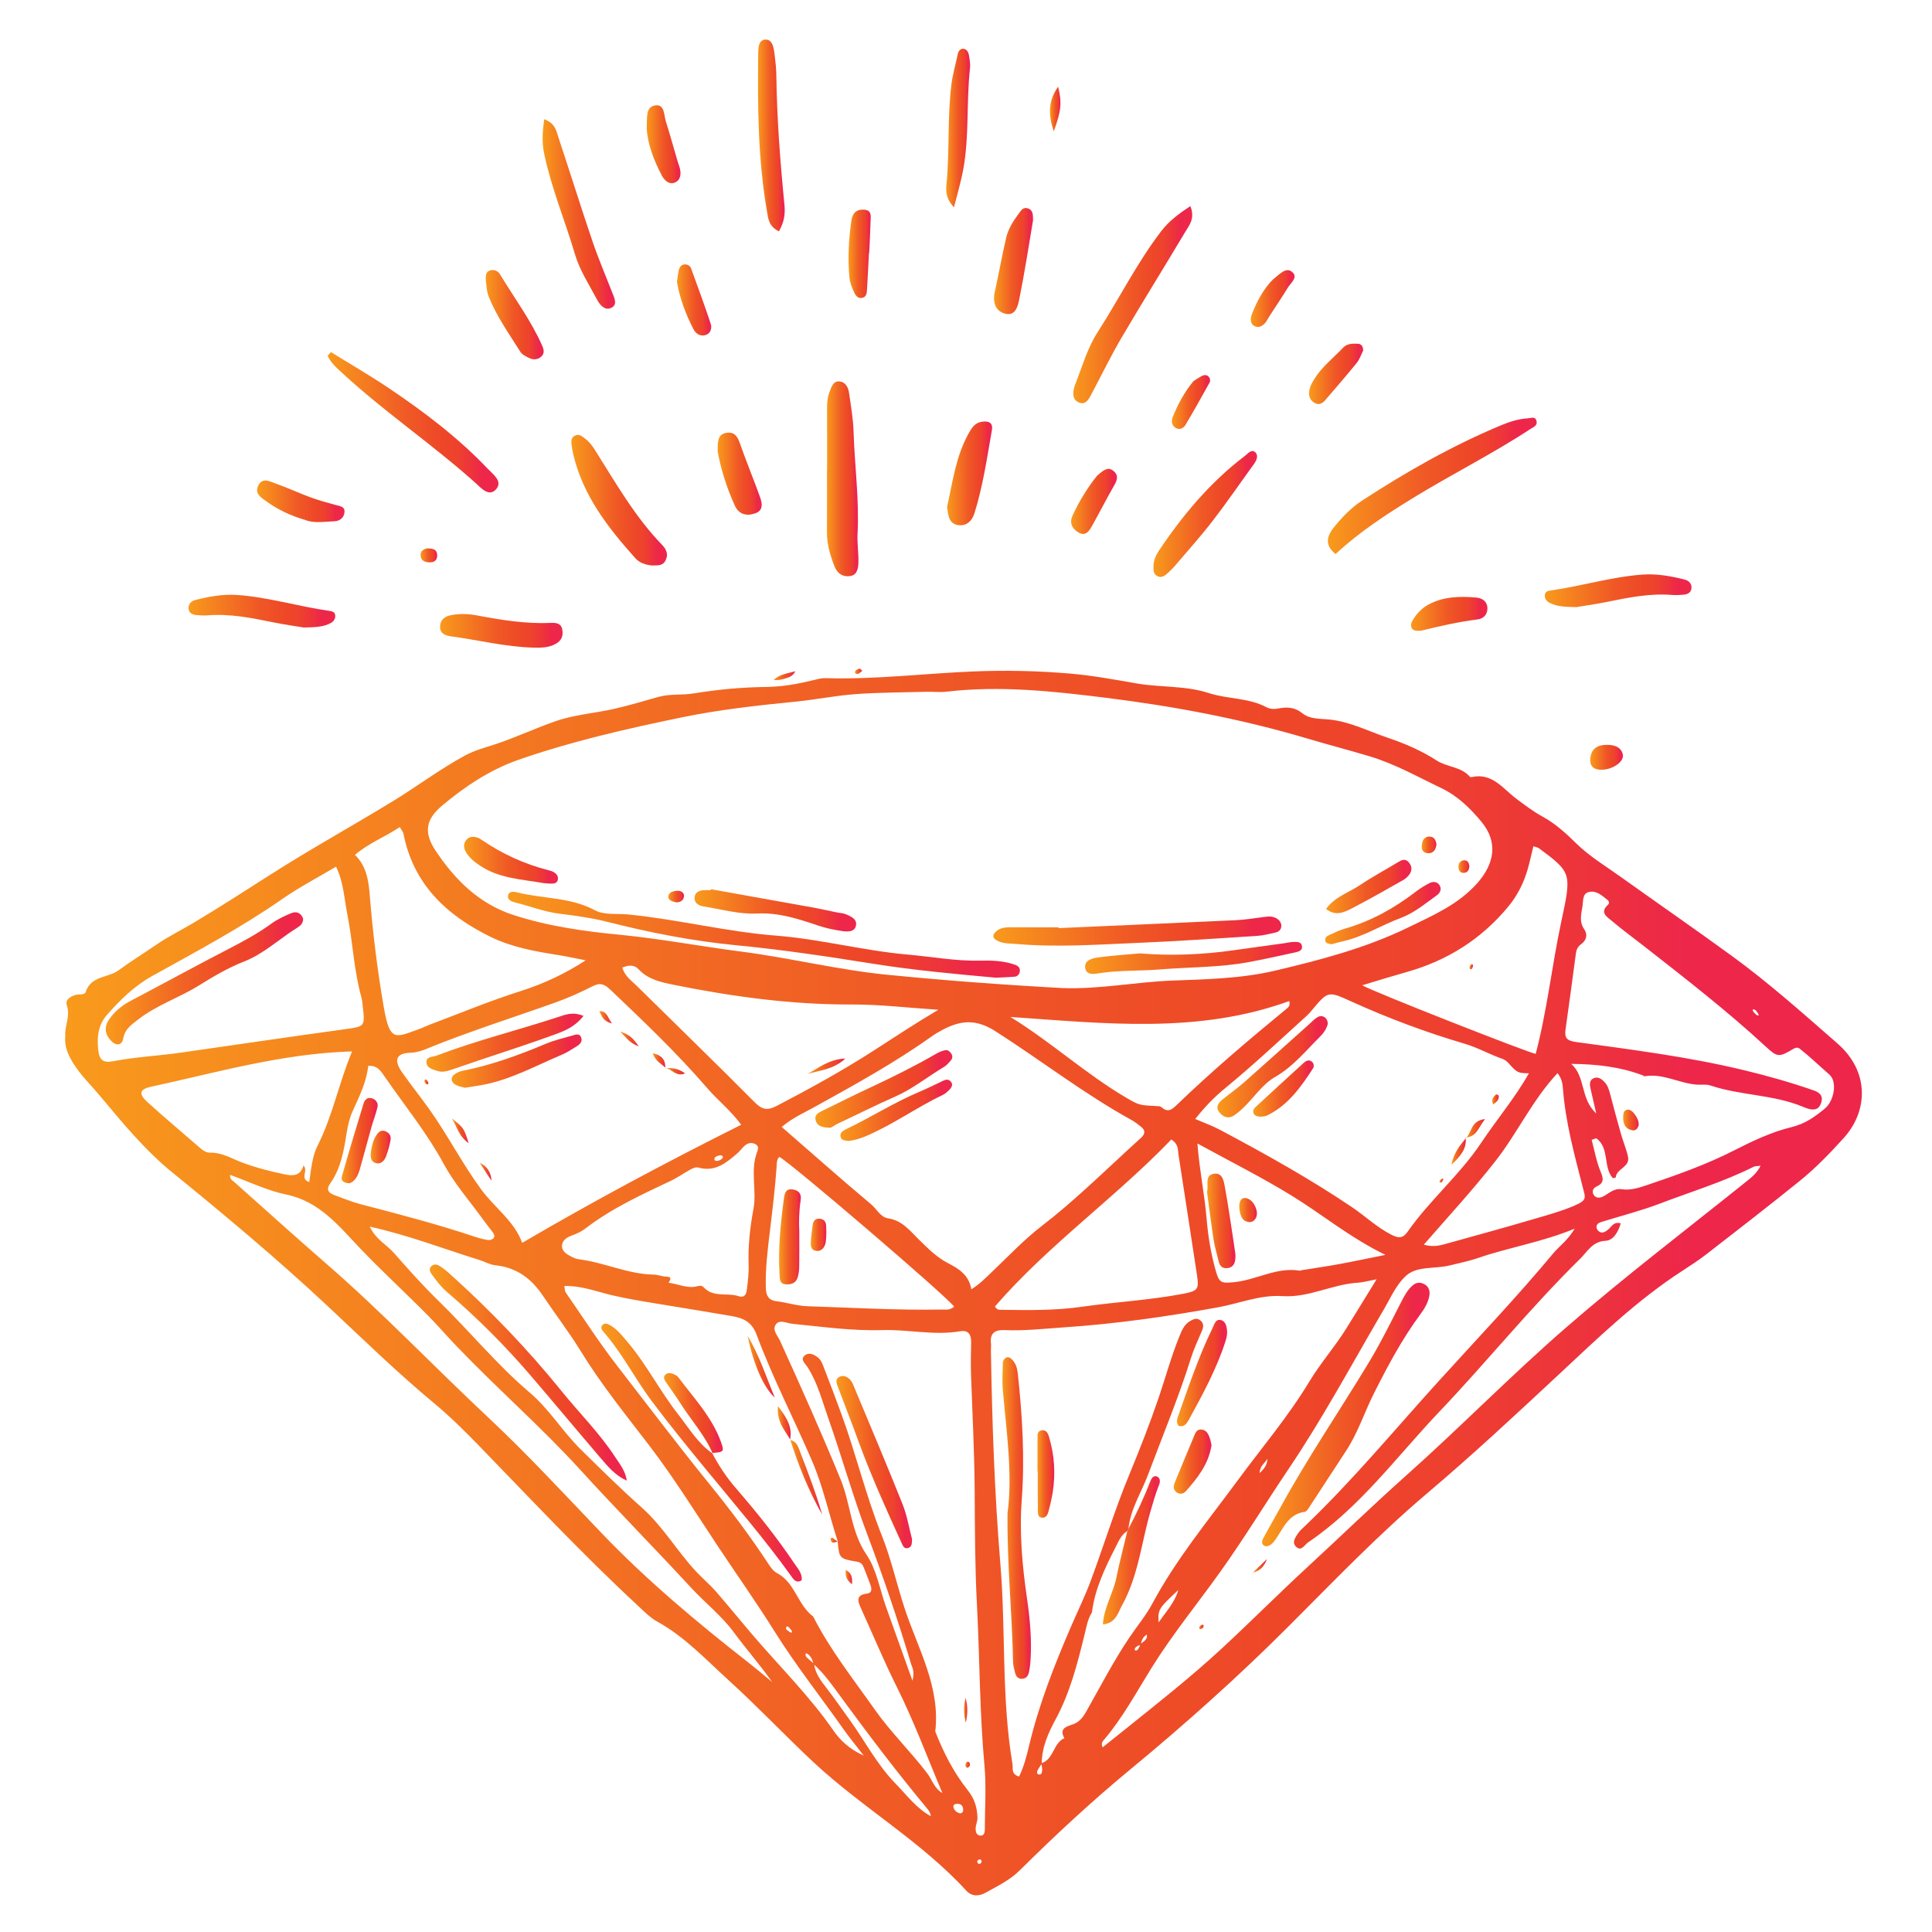 <svg xmlns="http://www.w3.org/2000/svg" xmlns:xlink="http://www.w3.org/1999/xlink" id="Layer_1" x="0px" y="0px" width="600px" height="600px" viewBox="0 0 600 600" xml:space="preserve"><g>	<linearGradient id="SVGID_1_" gradientUnits="userSpaceOnUse" x1="493.853" y1="235.183" x2="504.03" y2="235.183">		<stop offset="0" style="stop-color:#F89A1C"></stop>		<stop offset="0.451" style="stop-color:#F05B25"></stop>		<stop offset="0.5" style="stop-color:#EF5626"></stop>		<stop offset="0.672" style="stop-color:#EE4728"></stop>		<stop offset="0.75" style="stop-color:#EE422D"></stop>		<stop offset="0.845" style="stop-color:#ED333C"></stop>		<stop offset="0.907" style="stop-color:#ED264A"></stop>		<stop offset="1" style="stop-color:#ED264A"></stop>	</linearGradient>	<path fill="url(#SVGID_1_)" d="M497.596,239.042c-2.347,0.097-3.912-0.812-3.729-3.37c0.236-3.309,2.444-4.434,5.443-4.351   c2.074,0.058,4.05,0.64,4.654,2.883C504.554,236.39,501.096,238.922,497.596,239.042z"></path>	<g>		<linearGradient id="SVGID_2_" gradientUnits="userSpaceOnUse" x1="358.22" y1="159.619" x2="390.394" y2="159.619">			<stop offset="0" style="stop-color:#F89A1C"></stop>			<stop offset="0.451" style="stop-color:#F05B25"></stop>			<stop offset="0.5" style="stop-color:#EF5626"></stop>			<stop offset="0.672" style="stop-color:#EE4728"></stop>			<stop offset="0.75" style="stop-color:#EE422D"></stop>			<stop offset="0.845" style="stop-color:#ED333C"></stop>			<stop offset="0.907" style="stop-color:#ED264A"></stop>			<stop offset="1" style="stop-color:#ED264A"></stop>		</linearGradient>		<path fill="url(#SVGID_2_)" d="M358.22,175.877c0.022-1.794,0.708-3.394,1.668-4.828c7.442-11.124,15.957-21.289,26.686-29.434    c0.934-0.708,2.05-2.196,3.183-1.226c1.184,1.013,0.522,2.545-0.379,3.787c-4.234,5.822-8.291,11.779-12.687,17.475    c-3.727,4.832-7.818,9.383-11.775,14.036c-0.707,0.833-1.508,1.593-2.317,2.33c-0.954,0.87-2.025,1.611-3.352,0.806    C358.15,178.157,358.235,176.975,358.22,175.877z"></path>		<linearGradient id="SVGID_3_" gradientUnits="userSpaceOnUse" x1="168.52" y1="66.456" x2="191.018" y2="66.456">			<stop offset="0" style="stop-color:#F89A1C"></stop>			<stop offset="0.451" style="stop-color:#F05B25"></stop>			<stop offset="0.5" style="stop-color:#EF5626"></stop>			<stop offset="0.672" style="stop-color:#EE4728"></stop>			<stop offset="0.75" style="stop-color:#EE422D"></stop>			<stop offset="0.845" style="stop-color:#ED333C"></stop>			<stop offset="0.907" style="stop-color:#ED264A"></stop>			<stop offset="1" style="stop-color:#ED264A"></stop>		</linearGradient>		<path fill="url(#SVGID_3_)" d="M168.987,37.043c3.542,1.22,3.817,3.795,4.53,5.932c3.546,10.643,6.878,21.358,10.486,31.979    c1.829,5.384,4.08,10.625,6.144,15.929c0.668,1.716,1.787,3.854-0.495,4.796c-1.944,0.802-3.438-1.099-4.282-2.704    c-2.415-4.595-5.324-8.971-6.81-14.004c-3.082-10.438-7.312-20.515-9.566-31.225C168.245,44.185,168.493,40.89,168.987,37.043z"></path>		<linearGradient id="SVGID_4_" gradientUnits="userSpaceOnUse" x1="101.746" y1="131.141" x2="154.805" y2="131.141">			<stop offset="0" style="stop-color:#F89A1C"></stop>			<stop offset="0.451" style="stop-color:#F05B25"></stop>			<stop offset="0.5" style="stop-color:#EF5626"></stop>			<stop offset="0.672" style="stop-color:#EE4728"></stop>			<stop offset="0.75" style="stop-color:#EE422D"></stop>			<stop offset="0.845" style="stop-color:#ED333C"></stop>			<stop offset="0.907" style="stop-color:#ED264A"></stop>			<stop offset="1" style="stop-color:#ED264A"></stop>		</linearGradient>		<path fill="url(#SVGID_4_)" d="M102.792,109.359c6.022,3.733,12.166,7.284,18.04,11.237c10.972,7.383,21.496,15.363,30.646,24.986    c1.647,1.733,4.678,3.832,2.658,6.275c-2.21,2.672-4.789-0.363-6.355-1.771c-13.297-11.952-28.184-21.964-41.325-34.088    c-1.792-1.654-3.709-3.256-4.708-5.529C102.095,110.1,102.443,109.73,102.792,109.359z"></path>		<linearGradient id="SVGID_5_" gradientUnits="userSpaceOnUse" x1="412.387" y1="150.894" x2="477.238" y2="150.894">			<stop offset="0" style="stop-color:#F89A1C"></stop>			<stop offset="0.451" style="stop-color:#F05B25"></stop>			<stop offset="0.5" style="stop-color:#EF5626"></stop>			<stop offset="0.672" style="stop-color:#EE4728"></stop>			<stop offset="0.75" style="stop-color:#EE422D"></stop>			<stop offset="0.845" style="stop-color:#ED333C"></stop>			<stop offset="0.907" style="stop-color:#ED264A"></stop>			<stop offset="1" style="stop-color:#ED264A"></stop>		</linearGradient>		<path fill="url(#SVGID_5_)" d="M414.776,172.065c-3.841-3.056-2.382-6.038-0.277-8.599c2.46-2.995,5.16-5.817,8.48-7.982    c13.854-9.032,28.183-17.178,43.484-23.528c2.551-1.058,5.174-1.852,7.959-2.032c1.08-0.07,2.418-0.767,2.771,0.903    c0.299,1.411-0.992,1.798-1.946,2.425c-11.891,7.812-24.651,14.144-36.746,21.601C430.322,159.896,422.25,165.123,414.776,172.065    z"></path>		<linearGradient id="SVGID_6_" gradientUnits="userSpaceOnUse" x1="256.815" y1="148.708" x2="266.6" y2="148.708">			<stop offset="0" style="stop-color:#F89A1C"></stop>			<stop offset="0.451" style="stop-color:#F05B25"></stop>			<stop offset="0.5" style="stop-color:#EF5626"></stop>			<stop offset="0.672" style="stop-color:#EE4728"></stop>			<stop offset="0.75" style="stop-color:#EE422D"></stop>			<stop offset="0.845" style="stop-color:#ED333C"></stop>			<stop offset="0.907" style="stop-color:#ED264A"></stop>			<stop offset="1" style="stop-color:#ED264A"></stop>		</linearGradient>		<path fill="url(#SVGID_6_)" d="M256.862,146.091c0-6.404,0.021-12.809-0.013-19.214c-0.01-1.851,0.147-3.632,0.85-5.377    c0.606-1.508,1.083-3.258,3.087-3.033c1.824,0.205,2.632,1.862,2.872,3.452c0.614,4.068,1.302,8.161,1.428,12.261    c0.324,10.514,1.795,20.979,1.238,31.532c-0.156,2.953,0.334,5.936,0.269,8.898c-0.039,1.783-0.351,3.941-2.54,4.292    c-2.187,0.35-3.982-0.693-4.867-2.937c-1.352-3.427-2.389-6.907-2.37-10.646c0.034-6.409,0.01-12.818,0.01-19.228    C256.838,146.091,256.85,146.091,256.862,146.091z"></path>		<linearGradient id="SVGID_7_" gradientUnits="userSpaceOnUse" x1="177.436" y1="155.348" x2="207.136" y2="155.348">			<stop offset="0" style="stop-color:#F89A1C"></stop>			<stop offset="0.451" style="stop-color:#F05B25"></stop>			<stop offset="0.5" style="stop-color:#EF5626"></stop>			<stop offset="0.672" style="stop-color:#EE4728"></stop>			<stop offset="0.75" style="stop-color:#EE422D"></stop>			<stop offset="0.845" style="stop-color:#ED333C"></stop>			<stop offset="0.907" style="stop-color:#ED264A"></stop>			<stop offset="1" style="stop-color:#ED264A"></stop>		</linearGradient>		<path fill="url(#SVGID_7_)" d="M202.583,175.632c-2.248-0.222-4.033-0.889-5.256-2.253c-8.579-9.568-16.396-19.615-19.353-32.534    c-0.204-0.889-0.355-1.792-0.469-2.697c-0.143-1.153-0.187-2.303,1.133-2.896c1.293-0.58,2.134,0.302,3.04,0.96    c1.313,0.956,2.25,2.21,3.115,3.583c6.442,10.22,12.429,20.766,20.922,29.533c1.426,1.472,1.912,3.143,0.838,4.959    C205.56,175.971,203.762,175.461,202.583,175.632z"></path>		<linearGradient id="SVGID_8_" gradientUnits="userSpaceOnUse" x1="235.404" y1="42.065" x2="243.706" y2="42.065">			<stop offset="0" style="stop-color:#F89A1C"></stop>			<stop offset="0.451" style="stop-color:#F05B25"></stop>			<stop offset="0.5" style="stop-color:#EF5626"></stop>			<stop offset="0.672" style="stop-color:#EE4728"></stop>			<stop offset="0.75" style="stop-color:#EE422D"></stop>			<stop offset="0.845" style="stop-color:#ED333C"></stop>			<stop offset="0.907" style="stop-color:#ED264A"></stop>			<stop offset="1" style="stop-color:#ED264A"></stop>		</linearGradient>		<path fill="url(#SVGID_8_)" d="M241.896,71.834c-3.183-1.514-3.32-3.963-3.699-6.149c-2.786-16.08-2.929-32.32-2.734-48.57    c0.023-1.946-0.073-4.863,2.395-4.819c2.194,0.039,2.479,2.899,2.733,4.929c0.256,2.041,0.477,4.1,0.505,6.154    c0.186,13.501,1.201,26.949,2.533,40.376C243.909,66.58,243.446,69.166,241.896,71.834z"></path>		<linearGradient id="SVGID_9_" gradientUnits="userSpaceOnUse" x1="294.119" y1="147.017" x2="308.121" y2="147.017">			<stop offset="0" style="stop-color:#F89A1C"></stop>			<stop offset="0.451" style="stop-color:#F05B25"></stop>			<stop offset="0.5" style="stop-color:#EF5626"></stop>			<stop offset="0.672" style="stop-color:#EE4728"></stop>			<stop offset="0.75" style="stop-color:#EE422D"></stop>			<stop offset="0.845" style="stop-color:#ED333C"></stop>			<stop offset="0.907" style="stop-color:#ED264A"></stop>			<stop offset="1" style="stop-color:#ED264A"></stop>		</linearGradient>		<path fill="url(#SVGID_9_)" d="M294.119,157.464c1.71-7.602,2.68-15.564,6.588-22.673c0.863-1.57,1.855-3.304,3.781-3.725    c1.911-0.416,4.049-0.224,3.563,2.509c-1.553,8.714-2.797,17.505-5.483,25.975c-0.757,2.385-2.637,3.98-5.188,3.497    C294.608,162.523,294.475,159.934,294.119,157.464z"></path>		<linearGradient id="SVGID_10_" gradientUnits="userSpaceOnUse" x1="293.853" y1="39.762" x2="301.287" y2="39.762">			<stop offset="0" style="stop-color:#F89A1C"></stop>			<stop offset="0.451" style="stop-color:#F05B25"></stop>			<stop offset="0.5" style="stop-color:#EF5626"></stop>			<stop offset="0.672" style="stop-color:#EE4728"></stop>			<stop offset="0.75" style="stop-color:#EE422D"></stop>			<stop offset="0.845" style="stop-color:#ED333C"></stop>			<stop offset="0.907" style="stop-color:#ED264A"></stop>			<stop offset="1" style="stop-color:#ED264A"></stop>		</linearGradient>		<path fill="url(#SVGID_10_)" d="M296.264,64.379c-2.561-2.732-2.536-5.04-2.321-7.267c0.998-10.282,0.235-20.642,1.529-30.922    c0.405-3.219,1.303-6.261,1.965-9.386c0.211-0.996,0.83-1.773,1.832-1.646c0.95,0.119,1.492,1.05,1.639,1.961    c0.219,1.348,0.484,2.751,0.336,4.087c-1.172,10.49-0.191,21.128-2.122,31.551C298.439,56.447,297.34,60.059,296.264,64.379z"></path>		<linearGradient id="SVGID_11_" gradientUnits="userSpaceOnUse" x1="308.704" y1="81.076" x2="320.813" y2="81.076">			<stop offset="0" style="stop-color:#F89A1C"></stop>			<stop offset="0.451" style="stop-color:#F05B25"></stop>			<stop offset="0.5" style="stop-color:#EF5626"></stop>			<stop offset="0.672" style="stop-color:#EE4728"></stop>			<stop offset="0.75" style="stop-color:#EE422D"></stop>			<stop offset="0.845" style="stop-color:#ED333C"></stop>			<stop offset="0.907" style="stop-color:#ED264A"></stop>			<stop offset="1" style="stop-color:#ED264A"></stop>		</linearGradient>		<path fill="url(#SVGID_11_)" d="M320.813,68.46c-1.358,7.982-2.588,16.137-4.225,24.211c-0.44,2.176-1.118,5.657-4.513,4.721    c-2.95-0.813-3.846-3.558-3.147-6.706c1.238-5.582,2.239-11.217,3.524-16.789c0.622-2.692,2.084-5.062,3.739-7.292    c0.819-1.103,1.483-2.499,3.177-1.825C320.961,65.414,320.784,66.928,320.813,68.46z"></path>		<linearGradient id="SVGID_12_" gradientUnits="userSpaceOnUse" x1="150.842" y1="97.732" x2="168.846" y2="97.732">			<stop offset="0" style="stop-color:#F89A1C"></stop>			<stop offset="0.451" style="stop-color:#F05B25"></stop>			<stop offset="0.5" style="stop-color:#EF5626"></stop>			<stop offset="0.672" style="stop-color:#EE4728"></stop>			<stop offset="0.75" style="stop-color:#EE422D"></stop>			<stop offset="0.845" style="stop-color:#ED333C"></stop>			<stop offset="0.907" style="stop-color:#ED264A"></stop>			<stop offset="1" style="stop-color:#ED264A"></stop>		</linearGradient>		<path fill="url(#SVGID_12_)" d="M150.857,86.991c-0.072-1.485,0.063-2.674,1.414-3.028c1.192-0.313,2.385,0.197,2.987,1.196    c4.473,7.406,9.685,14.377,13.188,22.355c0.491,1.118,0.666,2.257-0.271,3.156c-1.087,1.044-2.492,1.175-3.812,0.531    c-1.006-0.492-2.197-1.059-2.755-1.94c-3.533-5.58-7.376-11.003-9.852-17.171C151.092,90.435,151.107,88.509,150.857,86.991z"></path>		<linearGradient id="SVGID_13_" gradientUnits="userSpaceOnUse" x1="222.88" y1="147.1" x2="236.555" y2="147.1">			<stop offset="0" style="stop-color:#F89A1C"></stop>			<stop offset="0.451" style="stop-color:#F05B25"></stop>			<stop offset="0.5" style="stop-color:#EF5626"></stop>			<stop offset="0.672" style="stop-color:#EE4728"></stop>			<stop offset="0.75" style="stop-color:#EE422D"></stop>			<stop offset="0.845" style="stop-color:#ED333C"></stop>			<stop offset="0.907" style="stop-color:#ED264A"></stop>			<stop offset="1" style="stop-color:#ED264A"></stop>		</linearGradient>		<path fill="url(#SVGID_13_)" d="M222.887,140.261c-0.047-3.378,0.119-5.252,2.405-5.771c2.492-0.566,3.637,0.749,4.44,3.053    c1.947,5.588,4.223,11.063,6.229,16.633c0.694,1.927,1.304,4.249-1.368,5.226c-2.607,0.953-5.083,0.44-6.361-2.327    C225.544,151.256,223.763,145.15,222.887,140.261z"></path>		<linearGradient id="SVGID_14_" gradientUnits="userSpaceOnUse" x1="438.207" y1="190.631" x2="461.934" y2="190.631">			<stop offset="0" style="stop-color:#F89A1C"></stop>			<stop offset="0.451" style="stop-color:#F05B25"></stop>			<stop offset="0.5" style="stop-color:#EF5626"></stop>			<stop offset="0.672" style="stop-color:#EE4728"></stop>			<stop offset="0.75" style="stop-color:#EE422D"></stop>			<stop offset="0.845" style="stop-color:#ED333C"></stop>			<stop offset="0.907" style="stop-color:#ED264A"></stop>			<stop offset="1" style="stop-color:#ED264A"></stop>		</linearGradient>		<path fill="url(#SVGID_14_)" d="M441.332,195.867c-1.499,0.055-2.46,0.09-2.936-0.88c-0.453-0.925-0.008-1.824,0.458-2.591    c1.208-1.993,2.895-3.659,4.894-4.716c4.609-2.439,9.681-2.552,14.736-2.098c1.603,0.144,3.203,0.995,3.418,2.856    c0.245,2.125-0.981,3.678-3.003,3.928C452.762,193.127,446.764,194.542,441.332,195.867z"></path>		<linearGradient id="SVGID_15_" gradientUnits="userSpaceOnUse" x1="263.519" y1="78.827" x2="270.425" y2="78.827">			<stop offset="0" style="stop-color:#F89A1C"></stop>			<stop offset="0.451" style="stop-color:#F05B25"></stop>			<stop offset="0.5" style="stop-color:#EF5626"></stop>			<stop offset="0.672" style="stop-color:#EE4728"></stop>			<stop offset="0.75" style="stop-color:#EE422D"></stop>			<stop offset="0.845" style="stop-color:#ED333C"></stop>			<stop offset="0.907" style="stop-color:#ED264A"></stop>			<stop offset="1" style="stop-color:#ED264A"></stop>		</linearGradient>		<path fill="url(#SVGID_15_)" d="M269.854,78.556c-0.199,3.889-0.367,7.78-0.621,11.667c-0.057,0.868-0.215,1.877-1.244,2.215    c-1.402,0.46-2.212-0.526-2.678-1.538c-0.664-1.438-1.328-2.98-1.487-4.529c-0.608-5.952-0.254-11.888,0.568-17.815    c0.361-2.599,1.836-3.682,4.184-3.414c2.295,0.262,1.82,2.281,1.783,3.801c-0.077,3.208-0.274,6.412-0.421,9.618    C269.911,78.558,269.883,78.557,269.854,78.556z"></path>		<linearGradient id="SVGID_16_" gradientUnits="userSpaceOnUse" x1="200.841" y1="44.799" x2="211.337" y2="44.799">			<stop offset="0" style="stop-color:#F89A1C"></stop>			<stop offset="0.451" style="stop-color:#F05B25"></stop>			<stop offset="0.5" style="stop-color:#EF5626"></stop>			<stop offset="0.672" style="stop-color:#EE4728"></stop>			<stop offset="0.75" style="stop-color:#EE422D"></stop>			<stop offset="0.845" style="stop-color:#ED333C"></stop>			<stop offset="0.907" style="stop-color:#ED264A"></stop>			<stop offset="1" style="stop-color:#ED264A"></stop>		</linearGradient>		<path fill="url(#SVGID_16_)" d="M200.841,40.051c0.167-3.467-0.421-6.812,2.58-7.306c3.061-0.504,2.728,3.003,3.368,4.994    c1.324,4.12,2.45,8.303,3.667,12.458c0.192,0.655,0.467,1.287,0.646,1.945c0.525,1.937,0.257,3.895-1.682,4.611    c-1.639,0.606-3.077-0.73-3.855-2.185C202.965,49.709,201.142,44.591,200.841,40.051z"></path>		<linearGradient id="SVGID_17_" gradientUnits="userSpaceOnUse" x1="406.542" y1="116.101" x2="423.356" y2="116.101">			<stop offset="0" style="stop-color:#F89A1C"></stop>			<stop offset="0.451" style="stop-color:#F05B25"></stop>			<stop offset="0.5" style="stop-color:#EF5626"></stop>			<stop offset="0.672" style="stop-color:#EE4728"></stop>			<stop offset="0.75" style="stop-color:#EE422D"></stop>			<stop offset="0.845" style="stop-color:#ED333C"></stop>			<stop offset="0.907" style="stop-color:#ED264A"></stop>			<stop offset="1" style="stop-color:#ED264A"></stop>		</linearGradient>		<path fill="url(#SVGID_17_)" d="M423.356,108.846c-0.569,1.112-1.083,2.705-2.063,3.921c-3.16,3.917-6.49,7.693-9.754,11.525    c-0.805,0.943-1.803,1.517-3.003,0.971c-1.361-0.621-2.059-1.809-1.989-3.319c0.076-1.655,0.876-3.057,1.743-4.423    c2.367-3.732,5.871-6.414,8.854-9.573c1.199-1.269,2.889-1.273,4.505-1.193C422.67,106.805,423.313,107.371,423.356,108.846z"></path>		<linearGradient id="SVGID_18_" gradientUnits="userSpaceOnUse" x1="210.236" y1="93.152" x2="220.882" y2="93.152">			<stop offset="0" style="stop-color:#F89A1C"></stop>			<stop offset="0.451" style="stop-color:#F05B25"></stop>			<stop offset="0.5" style="stop-color:#EF5626"></stop>			<stop offset="0.672" style="stop-color:#EE4728"></stop>			<stop offset="0.75" style="stop-color:#EE422D"></stop>			<stop offset="0.845" style="stop-color:#ED333C"></stop>			<stop offset="0.907" style="stop-color:#ED264A"></stop>			<stop offset="1" style="stop-color:#ED264A"></stop>		</linearGradient>		<path fill="url(#SVGID_18_)" d="M210.236,87.531c0.177-1.197,0.305-2.318,0.517-3.423c0.178-0.93,0.679-1.794,1.621-1.965    c0.916-0.167,1.91,0.301,2.235,1.186c2.104,5.721,4.188,11.451,6.11,17.235c0.424,1.278,0.046,2.875-1.453,3.43    c-1.764,0.655-3.208-0.373-3.949-1.825C212.948,97.524,211.102,92.672,210.236,87.531z"></path>		<linearGradient id="SVGID_19_" gradientUnits="userSpaceOnUse" x1="333.321" y1="94.61" x2="370.252" y2="94.61">			<stop offset="0" style="stop-color:#F89A1C"></stop>			<stop offset="0.451" style="stop-color:#F05B25"></stop>			<stop offset="0.5" style="stop-color:#EF5626"></stop>			<stop offset="0.672" style="stop-color:#EE4728"></stop>			<stop offset="0.75" style="stop-color:#EE422D"></stop>			<stop offset="0.845" style="stop-color:#ED333C"></stop>			<stop offset="0.907" style="stop-color:#ED264A"></stop>			<stop offset="1" style="stop-color:#ED264A"></stop>		</linearGradient>		<path fill="url(#SVGID_19_)" d="M369.677,64.005c1.568,3.925-0.428,6.059-1.729,8.242c-6.477,10.874-13.173,21.619-19.586,32.53    c-3.251,5.531-6.067,11.317-9.076,16.99c-0.975,1.835-1.978,4.367-4.462,3.113c-2.119-1.069-1.597-3.747-0.847-5.65    c2.144-5.449,3.737-11.161,6.941-16.14c6.646-10.327,12.135-21.368,19.621-31.189C363.028,68.635,366.026,66.419,369.677,64.005z"></path>		<linearGradient id="SVGID_20_" gradientUnits="userSpaceOnUse" x1="332.647" y1="155.717" x2="346.896" y2="155.717">			<stop offset="0" style="stop-color:#F89A1C"></stop>			<stop offset="0.451" style="stop-color:#F05B25"></stop>			<stop offset="0.5" style="stop-color:#EF5626"></stop>			<stop offset="0.672" style="stop-color:#EE4728"></stop>			<stop offset="0.75" style="stop-color:#EE422D"></stop>			<stop offset="0.845" style="stop-color:#ED333C"></stop>			<stop offset="0.907" style="stop-color:#ED264A"></stop>			<stop offset="1" style="stop-color:#ED264A"></stop>		</linearGradient>		<path fill="url(#SVGID_20_)" d="M340.712,147.741c2.092-1.856,3.357-2.767,4.919-1.614c1.703,1.255,1.499,2.685,0.488,4.435    c-2.45,4.244-4.65,8.632-7.058,12.902c-0.833,1.478-1.959,3.116-4.016,1.969c-2.009-1.119-3.026-2.949-1.982-5.246    C335.257,155.355,338.122,150.936,340.712,147.741z"></path>		<linearGradient id="SVGID_21_" gradientUnits="userSpaceOnUse" x1="388.443" y1="92.716" x2="402.049" y2="92.716">			<stop offset="0" style="stop-color:#F89A1C"></stop>			<stop offset="0.451" style="stop-color:#F05B25"></stop>			<stop offset="0.5" style="stop-color:#EF5626"></stop>			<stop offset="0.672" style="stop-color:#EE4728"></stop>			<stop offset="0.75" style="stop-color:#EE422D"></stop>			<stop offset="0.845" style="stop-color:#ED333C"></stop>			<stop offset="0.907" style="stop-color:#ED264A"></stop>			<stop offset="1" style="stop-color:#ED264A"></stop>		</linearGradient>		<path fill="url(#SVGID_21_)" d="M395.313,86.8c2.264-1.771,4.042-3.949,5.976-2.335c1.972,1.646-0.406,3.334-1.309,4.813    c-1.866,3.059-3.88,6.028-5.825,9.038c-0.307,0.475-0.554,0.989-0.87,1.457c-0.931,1.377-2.302,2.269-3.801,1.44    c-1.266-0.699-1.206-2.324-0.716-3.598C390.406,93.356,392.63,89.445,395.313,86.8z"></path>		<linearGradient id="SVGID_22_" gradientUnits="userSpaceOnUse" x1="363.932" y1="124.842" x2="375.812" y2="124.842">			<stop offset="0" style="stop-color:#F89A1C"></stop>			<stop offset="0.451" style="stop-color:#F05B25"></stop>			<stop offset="0.5" style="stop-color:#EF5626"></stop>			<stop offset="0.672" style="stop-color:#EE4728"></stop>			<stop offset="0.75" style="stop-color:#EE422D"></stop>			<stop offset="0.845" style="stop-color:#ED333C"></stop>			<stop offset="0.907" style="stop-color:#ED264A"></stop>			<stop offset="1" style="stop-color:#ED264A"></stop>		</linearGradient>		<path fill="url(#SVGID_22_)" d="M370.631,118.374c0.846-0.537,1.618-1.063,2.426-1.528c0.68-0.392,1.491-0.545,2.108-0.047    c0.601,0.484,0.845,1.36,0.466,2.043c-2.448,4.414-4.912,8.821-7.498,13.154c-0.572,0.958-1.777,1.584-2.937,0.945    c-1.364-0.752-1.502-2.212-0.993-3.461C365.835,125.48,367.877,121.697,370.631,118.374z"></path>		<linearGradient id="SVGID_23_" gradientUnits="userSpaceOnUse" x1="326.065" y1="33.864" x2="329.328" y2="33.864">			<stop offset="0" style="stop-color:#F89A1C"></stop>			<stop offset="0.451" style="stop-color:#F05B25"></stop>			<stop offset="0.5" style="stop-color:#EF5626"></stop>			<stop offset="0.672" style="stop-color:#EE4728"></stop>			<stop offset="0.75" style="stop-color:#EE422D"></stop>			<stop offset="0.845" style="stop-color:#ED333C"></stop>			<stop offset="0.907" style="stop-color:#ED264A"></stop>			<stop offset="1" style="stop-color:#ED264A"></stop>		</linearGradient>		<path fill="url(#SVGID_23_)" d="M327.256,40.804c-1.777-5.333-1.748-9.438,1.348-13.879    C329.818,31.944,329.595,34.315,327.256,40.804z"></path>		<linearGradient id="SVGID_24_" gradientUnits="userSpaceOnUse" x1="136.672" y1="195.92" x2="174.72" y2="195.92">			<stop offset="0" style="stop-color:#F89A1C"></stop>			<stop offset="0.451" style="stop-color:#F05B25"></stop>			<stop offset="0.5" style="stop-color:#EF5626"></stop>			<stop offset="0.672" style="stop-color:#EE4728"></stop>			<stop offset="0.75" style="stop-color:#EE422D"></stop>			<stop offset="0.845" style="stop-color:#ED333C"></stop>			<stop offset="0.907" style="stop-color:#ED264A"></stop>			<stop offset="1" style="stop-color:#ED264A"></stop>		</linearGradient>		<path fill="url(#SVGID_24_)" d="M165.545,201.12c-8.622-0.232-16.988-2.364-25.49-3.498c-1.738-0.232-3.564-0.866-3.369-3.267    c0.172-2.123,1.639-2.996,3.512-3.338c2.628-0.48,5.251-0.397,7.883,0.099c7.586,1.431,15.197,2.669,22.963,2.337    c1.623-0.069,3.188,0.038,3.568,2.036c0.362,1.901-0.174,3.437-1.994,4.45C170.383,201.185,167.979,201.185,165.545,201.12z"></path>		<linearGradient id="SVGID_25_" gradientUnits="userSpaceOnUse" x1="58.548" y1="189.793" x2="104.118" y2="189.793">			<stop offset="0" style="stop-color:#F89A1C"></stop>			<stop offset="0.451" style="stop-color:#F05B25"></stop>			<stop offset="0.5" style="stop-color:#EF5626"></stop>			<stop offset="0.672" style="stop-color:#EE4728"></stop>			<stop offset="0.75" style="stop-color:#EE422D"></stop>			<stop offset="0.845" style="stop-color:#ED333C"></stop>			<stop offset="0.907" style="stop-color:#ED264A"></stop>			<stop offset="1" style="stop-color:#ED264A"></stop>		</linearGradient>		<path fill="url(#SVGID_25_)" d="M94.347,194.881c-2.628-0.439-6.123-0.914-9.571-1.622c-6.703-1.378-13.395-2.722-20.304-2.153    c-1.092,0.089-2.205,0.003-3.303-0.074c-1.151-0.08-2.289-0.478-2.555-1.687c-0.334-1.515,0.62-2.648,1.962-2.991    c4.271-1.093,8.674-1.886,13.048-1.583c9.692,0.671,19.037,3.578,28.635,4.937c0.816,0.116,1.802,0.31,1.855,1.479    c0.043,0.958-0.448,1.746-1.205,2.19C100.539,194.768,97.868,194.792,94.347,194.881z"></path>		<linearGradient id="SVGID_26_" gradientUnits="userSpaceOnUse" x1="479.747" y1="183.458" x2="525.317" y2="183.458">			<stop offset="0" style="stop-color:#F89A1C"></stop>			<stop offset="0.451" style="stop-color:#F05B25"></stop>			<stop offset="0.5" style="stop-color:#EF5626"></stop>			<stop offset="0.672" style="stop-color:#EE4728"></stop>			<stop offset="0.75" style="stop-color:#EE422D"></stop>			<stop offset="0.845" style="stop-color:#ED333C"></stop>			<stop offset="0.907" style="stop-color:#ED264A"></stop>			<stop offset="1" style="stop-color:#ED264A"></stop>		</linearGradient>		<path fill="url(#SVGID_26_)" d="M489.518,188.545c2.628-0.438,6.123-0.913,9.57-1.621c6.704-1.378,13.396-2.722,20.305-2.153    c1.092,0.09,2.205,0.004,3.303-0.073c1.15-0.081,2.288-0.478,2.555-1.687c0.335-1.516-0.621-2.648-1.962-2.992    c-4.271-1.093-8.674-1.886-13.049-1.583c-9.692,0.671-19.036,3.578-28.635,4.937c-0.815,0.116-1.802,0.31-1.854,1.479    c-0.044,0.958,0.448,1.746,1.204,2.189C483.326,188.433,485.997,188.457,489.518,188.545z"></path>		<linearGradient id="SVGID_27_" gradientUnits="userSpaceOnUse" x1="79.835" y1="155.688" x2="106.993" y2="155.688">			<stop offset="0" style="stop-color:#F89A1C"></stop>			<stop offset="0.451" style="stop-color:#F05B25"></stop>			<stop offset="0.5" style="stop-color:#EF5626"></stop>			<stop offset="0.672" style="stop-color:#EE4728"></stop>			<stop offset="0.75" style="stop-color:#EE422D"></stop>			<stop offset="0.845" style="stop-color:#ED333C"></stop>			<stop offset="0.907" style="stop-color:#ED264A"></stop>			<stop offset="1" style="stop-color:#ED264A"></stop>		</linearGradient>		<path fill="url(#SVGID_27_)" d="M94.761,161.466c-4.653-1.352-8.415-3.173-11.826-5.618c-1.69-1.211-4.12-2.513-2.642-5.215    c1.334-2.439,3.576-1.072,5.299-0.466c3.726,1.31,7.318,2.996,11.026,4.363c2.465,0.91,5.034,1.546,7.561,2.287    c1.229,0.36,2.901,0.4,2.811,2.134c-0.088,1.692-1.32,2.837-3.038,2.92C100.679,162.03,97.359,162.562,94.761,161.466z"></path>		<linearGradient id="SVGID_28_" gradientUnits="userSpaceOnUse" x1="130.604" y1="172.473" x2="135.774" y2="172.473">			<stop offset="0" style="stop-color:#F89A1C"></stop>			<stop offset="0.451" style="stop-color:#F05B25"></stop>			<stop offset="0.5" style="stop-color:#EF5626"></stop>			<stop offset="0.672" style="stop-color:#EE4728"></stop>			<stop offset="0.75" style="stop-color:#EE422D"></stop>			<stop offset="0.845" style="stop-color:#ED333C"></stop>			<stop offset="0.907" style="stop-color:#ED264A"></stop>			<stop offset="1" style="stop-color:#ED264A"></stop>		</linearGradient>		<path fill="url(#SVGID_28_)" d="M132.602,170.302c1.788-0.006,3.054,0.279,3.164,1.954c0.101,1.523-0.702,2.43-2.295,2.386    c-1.349-0.036-2.65-0.356-2.845-1.967C130.423,171,131.674,170.567,132.602,170.302z"></path>	</g>	<g>		<linearGradient id="SVGID_29_" gradientUnits="userSpaceOnUse" x1="20.221" y1="398.47" x2="578.221" y2="398.47">			<stop offset="0" style="stop-color:#F89A1C"></stop>			<stop offset="0.451" style="stop-color:#F05B25"></stop>			<stop offset="0.5" style="stop-color:#EF5626"></stop>			<stop offset="0.672" style="stop-color:#EE4728"></stop>			<stop offset="0.75" style="stop-color:#EE422D"></stop>			<stop offset="0.845" style="stop-color:#ED333C"></stop>			<stop offset="0.907" style="stop-color:#ED264A"></stop>			<stop offset="1" style="stop-color:#ED264A"></stop>		</linearGradient>		<path fill="url(#SVGID_29_)" d="M20.285,321.577c-0.264-2.878,1.617-5.958,0.474-9.372c-0.579-1.727,1.07-2.731,2.654-3.211    c1.09-0.33,2.861,0.127,3.209-0.945c1.642-5.049,6.929-4.312,10.205-6.719c3.75-2.756,7.729-5.196,11.559-7.845    c3.683-2.547,7.703-4.503,11.532-6.782c8.162-4.857,16.142-10.025,24.151-15.136c12.419-7.926,25.328-15.05,37.899-22.722    c7.559-4.612,14.643-9.984,22.441-14.21c3.115-1.688,6.501-2.521,9.791-3.627c6.25-2.104,12.231-4.916,18.42-7.063    c5.783-2.008,12.098-2.441,18.126-3.805c4.625-1.045,9.173-2.438,13.745-3.715c3.605-1.007,7.352-0.479,10.99-1.079    c7.474-1.233,14.988-1.919,22.568-2.006c5.056-0.059,10.01-0.99,14.915-2.195c1.122-0.275,2.291-0.574,3.428-0.54    c15.331,0.466,30.548-1.441,45.823-2.076c10.066-0.418,20.158-0.201,30.234,0.669c6.959,0.601,13.771,1.873,20.631,3.061    c7.383,1.279,15.075,0.611,22.302,2.974c5.881,1.923,12.332,1.422,17.931,4.403c1.279,0.681,2.61,0.596,3.972,0.345    c2.575-0.476,4.95-0.294,7.129,1.497c2.344,1.927,5.614,1.701,8.212,1.951c6.585,0.633,12.248,3.633,18.261,5.656    c5.311,1.786,10.545,4.021,15.275,7.092c3.248,2.108,7.566,1.889,10.277,5.006c0.106,0.122,0.379,0.193,0.544,0.155    c6.442-1.48,9.767,3.623,13.956,6.741c2.653,1.975,5.269,3.97,8.17,5.561c3.931,2.157,7.14,5.071,10.354,8.237    c4.095,4.031,9.164,7.089,13.889,10.462c11.521,8.227,23.166,16.281,34.607,24.616c11.441,8.334,21.983,17.775,32.644,27.073    c10.333,9.013,9.282,21.314,2.057,29.308c-4.311,4.768-8.752,9.387-13.73,13.41c-9.509,7.684-19.183,15.161-28.841,22.657    c-2.443,1.896-5.045,3.6-7.645,5.282c-14.103,9.13-26.128,20.777-38.317,32.151c-13.484,12.584-26.975,25.134-41.058,37.055    c-15.122,12.802-28.821,27.114-42.809,41.112c-15.646,15.655-32.117,30.38-49.189,44.472    c-11.968,9.879-23.354,20.453-34.382,31.381c-3.119,3.091-6.939,4.892-10.641,6.959c-2.036,1.138-4.286,1.172-5.919-0.612    c-14.131-15.44-32.47-25.867-47.628-40.06c-8.923-8.355-17.331-17.269-26.381-25.479c-6.996-6.346-13.489-13.36-21.935-18.019    c-2.332-1.287-4.284-3.324-6.271-5.166c-17.083-15.855-33.017-32.855-49.236-49.572c-4.457-4.594-9.04-9.116-13.958-13.201    c-11.512-9.559-22.189-20.016-33.102-30.217c-15.452-14.444-31.653-28-48.056-41.334c-8.638-7.022-15.65-15.627-22.757-24.104    c-2.735-3.263-5.845-6.225-8.094-9.906C21.158,327.604,19.92,325.032,20.285,321.577z M354.135,510.677    c0.807-0.907,2.341-1.331,2.017-3.022c-1.249,0.707-1.684,1.866-1.872,3.171c-0.358,0.124-0.752,0.191-1.066,0.386    c-0.305,0.188-0.638,0.462-0.765,0.775c-0.176,0.431,0.135,0.742,0.548,0.556c0.302-0.137,0.533-0.501,0.716-0.811    C353.903,511.408,353.998,511.031,354.135,510.677z M252.677,516.819c-0.379-1.414-0.869-2.747-2.342-3.433    c-0.413,0.727,0.016,1.15,0.37,1.496c0.661,0.646,1.403,1.207,2.11,1.804c0.341,3.041,2.192,5.394,3.934,7.64    c2.49,3.214,4.78,6.551,7.156,9.838c4.745,6.564,8.473,13.872,14.196,19.722c3.494,3.573,6.478,7.726,11.02,10.163    c-0.17-0.886-0.523-1.578-1.008-2.162c-9.401-11.3-18.277-23.003-26.958-34.861C258.547,523.465,256.021,519.792,252.677,516.819z     M260.134,478.738l0.085,0.108c-2.707-8.293-4.499-16.898-7.939-24.932c-5.647-13.187-12.305-25.944-17.303-39.396    c-1.498-4.032-4.187-5.189-7.684-5.794c-7.83-1.355-15.677-2.613-23.519-3.903c-4.584-0.755-9.15-1.508-13.698-2.571    c-4.788-1.119-9.534-3.018-14.819-2.868c0.171,0.886,0.116,1.54,0.404,1.956c5.296,7.651,10.336,15.503,16.027,22.851    c9.487,12.245,18.824,24.607,28.592,36.643c6.461,7.962,12.676,16.168,18.305,24.778c0.729,1.116,1.617,2.356,2.742,2.944    c5.635,2.95,6.371,9.895,11.196,13.449c5.293,10.4,12.522,19.514,19.204,28.997c4.926,6.992,11.083,12.944,16.251,19.735    c1.532,2.015,2.196,4.743,4.691,6.094c-4.688-11.073-8.842-22.303-14.206-33.04c-3.985-7.977-7.4-16.237-11.099-24.357    c-1.015-2.228-1.604-4.104,1.873-4.523c1.601-0.194,1.543-1.464,1.098-2.672c-0.671-1.82-1.367-3.633-2.083-5.436    c-0.364-0.915-0.844-1.577-2.015-1.78C260.65,484.05,260.658,484.005,260.134,478.738z M350.103,475.466    c-1.923,1.175-2.66,3.103-3.646,5.031c-3.301,6.444-6.406,12.912-7.342,20.198c-0.023,0.181-0.172,0.345-0.269,0.513    c-1.074,1.874-1.42,3.942-1.93,6.021c-2.251,9.199-4.552,18.401-9.135,26.829c-2.313,4.253-4.244,8.674-4.256,13.694    c-0.406,0.616-0.844,1.214-1.207,1.855c-0.271,0.478-0.448,1.227,0.105,1.422c0.992,0.35,1.193-0.587,1.236-1.261    c0.045-0.716-0.168-1.447-0.268-2.172c3.914-1.197,3.636-6.245,7.165-7.796c-1.761-3.085,0.749-3.621,2.691-4.315    c1.995-0.715,3.086-2.17,4.074-3.915c4.372-7.715,8.435-15.612,13.393-22.985c2.379-3.54,5.165-6.853,7.167-10.591    c7.36-13.737,17.275-25.722,26.438-38.168c7.532-10.232,15.792-19.951,22.367-30.856c3.424-5.678,7.811-10.628,11.303-16.22    c3.014-4.824,5.972-9.681,9.525-15.449c-2.766,0.516-4.255,0.962-5.765,1.049c-7.995,0.464-15.289,4.724-23.489,4.17    c-6.885-0.466-13.287,2.256-19.918,3.464c-15.856,2.888-31.775,5.151-47.868,6.235c-6.198,0.417-12.369,1.133-18.598,0.854    c-2.763-0.124-4.504,0.891-4.131,4.052c0.091,0.766-0.022,1.553-0.01,2.33c0.373,22.13,1.104,44.258,2.944,66.31    c1.727,20.666,0.28,41.511,3.752,62.058c0.228,1.349-0.521,3.162,2.063,3.896c1.536-3.146,2.368-6.513,3.165-9.85    c3.035-12.691,7.794-24.756,12.945-36.702c2.067-4.79,4.383-9.505,6.185-14.367c4.036-10.896,7.443-22.017,11.893-32.775    c3.26-7.882,6.387-15.836,9.136-23.906c2.184-6.413,3.939-12.97,6.516-19.257c0.749-1.828,1.5-3.587,3.311-4.629    c1.053-0.606,2.126-1.059,3.202-0.117c1.033,0.904,0.948,1.956,0.437,3.153c-1.22,2.853-2.545,5.683-3.468,8.635    c-3.824,12.234-8.785,24.039-13.262,36.027c-2.088,5.592-5.497,10.731-6.104,16.857    C350.396,475.046,350.28,475.271,350.103,475.466z M329.929,306.848c11.513,0.435,22.821-1.903,34.267-2.328    c10.652-0.394,21.427-0.63,31.808-3.082c14.118-3.334,28.219-7.025,41.358-13.428c7.631-3.717,15.458-7.046,21.375-13.687    c5.479-6.151,6.519-12.865,1.346-19.11c-3.45-4.165-7.443-8.062-12.395-10.421c-7.332-3.494-14.395-7.531-22.295-9.9    c-6.487-1.944-13.032-3.647-19.511-5.573c-20.506-6.098-41.461-10.017-62.608-12.638c-16.313-2.022-32.753-3.819-49.28-1.876    c-2.104,0.247-4.266-0.022-6.397,0.036c-7.334,0.199-14.685,0.199-21.996,0.733c-6.147,0.45-12.232,1.7-18.373,2.313    c-11.958,1.194-23.852,2.482-35.679,4.935c-17.101,3.546-34.095,7.406-50.575,13.16c-8.829,3.083-16.664,8.313-23.794,14.313    c-5.1,4.291-5.549,8.428-1.901,13.898c6.031,9.044,13.51,16.518,24.212,19.985c10.77,3.489,21.93,5.055,33.118,6.135    c12.564,1.214,24.948,3.588,37.447,5.193c15.184,1.949,30.089,5.69,45.359,7.202C293.562,304.502,311.734,305.865,329.929,306.848    z M342.438,542.644c2.408-1.924,4.754-3.795,7.096-5.674c10.146-8.138,20.354-16.187,29.918-25.033    c8.972-8.299,17.584-16.973,26.563-25.247c10.272-9.467,20.293-19.199,30.729-28.5c16.811-14.982,32.569-31.114,49.579-45.885    c18.031-15.654,37.017-30.143,55.643-45.07c1.754-1.405,3.547-2.712,4.798-5.188c-1.069,0.136-1.674,0.064-2.127,0.293    c-9.376,4.703-19.415,7.733-29.173,11.457c-5.785,2.207-11.827,3.736-17.752,5.576c-0.931,0.289-1.979,0.578-1.909,1.805    c0.025,0.474,0.468,1.083,0.895,1.344c0.984,0.602,1.822,0.008,2.626-0.591c1.124-0.839,1.727-2.66,4.01-2.015    c-0.753,2.666-2.318,5.298-4.652,5.414c-4.189,0.208-5.624,3.316-7.968,5.614c-15.394,15.099-28.909,31.929-43.75,47.517    c-13.196,13.862-24.562,29.624-40.717,40.533c-1.176,0.794-2.065,2.942-3.749,1.346c-1.388-1.316-0.221-2.913,0.641-4.187    c0.535-0.792,1.292-1.443,1.995-2.111c14.775-14.08,27.784-29.813,41.459-44.9c11.984-13.222,24.322-26.147,35.754-39.872    c1.901-2.285,4.484-4.003,6.672-7.69c-10.413,4.266-20.396,5.791-29.887,9.069c-2.925,1.009-5.99,1.617-9.003,2.359    c-4.49,1.104-9.979,0.1-13.365,3.1c-3.479,3.082-5.346,7.984-7.915,12.092c-0.104,0.164-0.192,0.338-0.29,0.506    c-9.273,15.922-18.033,32.149-28.352,47.451c-7.158,10.618-13.802,21.577-21.259,32.005c-7.107,9.941-14.858,19.424-21.331,29.82    c-4.702,7.554-8.917,15.43-14.716,22.264C342.457,540.768,341.829,541.381,342.438,542.644z M301.66,400.402    c2.625-1.625,4.34-3.445,6.157-5.169c5.196-4.928,10.138-10.202,15.785-14.556c9.398-7.242,17.867-15.467,26.551-23.479    c1.422-1.313,2.866-2.6,4.286-3.913c1.246-1.153,1.299-2.308-0.098-3.377c-0.92-0.704-1.82-1.463-2.828-2.018    c-14.788-8.143-28.129-18.533-42.324-27.603c-6.222-3.976-10.898-3.379-16.461-0.472c-1.199,0.627-2.371,1.334-3.473,2.118    c-11.546,8.212-23.934,15.015-36.304,21.861c-3.328,1.843-6.89,3.395-10.181,6.194c9.397,8.178,18.474,16.236,27.773,24.027    c1.751,1.468,2.876,3.991,5.293,4.354c4.419,0.662,6.813,3.944,9.666,6.713c2.753,2.672,5.363,5.363,8.94,7.216    C297.468,393.868,300.896,395.811,301.66,400.402z M283.379,521.978c0.762-2.969-0.112-4.15-0.49-5.411    c-4.06-13.552-8.607-26.927-13.6-40.177c-4.439-11.781-7.824-23.957-12.021-35.838c-1.927-5.454-3.341-11.168-6.572-16.119    c-0.68-1.043-2.267-2.211-0.786-3.468c1.372-1.163,3.011-0.29,4.213,0.712c0.692,0.577,1.157,1.535,1.496,2.41    c1.951,5.043,3.878,10.096,5.729,15.177c4.509,12.373,7.574,25.229,12.46,37.477c2.947,7.388,4.642,15.156,7.11,22.687    c4.109,12.539,11.167,24.342,9.536,38.309c2.532,6.487,5.759,12.778,10.001,18.117c2.291,2.883,2.956,5.423,3.106,8.566    c0.054,1.122-0.53,2.265-0.571,3.407c-0.034,0.943,0.202,2.12,1.386,2.235c1.316,0.128,1.468-1.067,1.468-1.999    c-0.001-6.594,0.498-13.189-0.11-19.779c-1.532-16.617-1.465-33.322-2.339-49.973c-0.616-11.73-0.636-23.606-0.705-35.419    c-0.07-11.837-0.702-23.647-1.116-35.469c-0.122-3.486-0.08-6.983,0.021-10.472c0.068-2.398-0.832-3.952-3.331-3.523    c-8.163,1.4-16.249-0.61-24.377-0.355c-9.348,0.291-18.58-1.061-27.844-1.956c-1.691-0.164-3.803-1.376-4.984,0.054    c-1.452,1.758,0.436,3.581,1.193,5.249c6.49,14.291,12.912,28.604,18.851,43.142c3.1,7.587,3.095,16.046,7.984,23.243    c3.165,4.656,4.133,10.804,6.092,16.279C277.778,506.352,280.384,513.616,283.379,521.978z M230.19,349.305    c-3.374-4.576-7.301-7.609-10.477-11.289c-9.353-10.841-19.733-20.748-30.122-30.618c-1.78-1.691-3.136-2.354-5.525-1.129    c-3.781,1.938-7.696,3.681-11.696,5.106c-13.479,4.808-27.143,9.1-40.396,14.543c-1.407,0.578-2.985,0.974-4.498,1.02    c-4.918,0.151-4.979,2.694-2.618,6.065c2.776,3.964,5.815,7.745,8.616,11.694c5.705,8.046,10.192,16.862,16.071,24.835    c4.113,5.577,10.114,9.615,12.635,16.44C184.359,372.979,206.696,361.064,230.19,349.305z M371.188,347.513    c3.02,1.303,5.382,2.132,7.564,3.295c14.008,7.459,27.868,15.149,41.053,24.039c4.176,2.816,7.827,6.358,12.387,8.65    c2.069,1.041,3.468,1.146,4.909-0.914c6.887-9.854,16.227-17.669,22.923-27.715c4.805-7.208,10.435-13.86,14.801-21.546    c-3.467-0.039-3.692-0.188-6.383-3.201c-0.492-0.552-1.174-1.045-1.866-1.288c-4.018-1.408-7.722-3.53-11.849-4.743    c-11.911-3.499-23.526-7.862-34.837-12.973c-7.438-3.36-7.376-3.494-12.496,2.642c-0.497,0.595-1.004,1.19-1.577,1.707    c-8.331,7.538-16.515,15.238-25.209,22.374C377.326,340.533,374.311,343.551,371.188,347.513z M495.733,353.496    c-0.475,0.166-0.95,0.333-1.425,0.499c0.893,3.31,1.471,6.752,2.783,9.885c0.933,2.226,1.082,3.525-1.267,4.609    c-0.917,0.425-1.538,1.332-0.989,2.397c0.683,1.321,2.001,1.218,3.025,0.688c1.85-0.957,3.329-2.605,5.764-2.243    c2.762,0.411,5.437-0.471,7.978-1.329c9.183-3.099,18.305-6.321,26.99-10.755c5.676-2.896,11.59-5.701,17.728-7.19    c4.28-1.039,7.353-3.247,10.424-5.798c2.863-2.379,3.935-8.313,1.377-10.545c-3.032-2.644-5.95-5.454-9.11-7.962    c-0.585-0.464-1.188-0.528-2.039-0.024c-4.52,2.674-4.966,2.665-8.609-0.705c-11.974-11.073-24.853-21.042-37.673-31.084    c-3.357-2.63-6.818-5.134-10.064-7.895c-1.451-1.235-3.989-2.584-1.259-5.058c0.509-0.46,0.334-1.112-0.135-1.49    c-1.659-1.337-3.391-2.949-5.646-2.51c-2.2,0.428-1.865,2.688-2.116,4.33c-0.375,2.447-1.14,4.883,0.54,7.3    c1.13,1.625,0.681,3.413-0.967,4.604c-1.047,0.757-1.479,1.686-1.64,2.903c-1.047,7.861-2.097,15.722-3.211,23.573    c-0.376,2.655,0.392,3.514,3.305,3.914c17.423,2.389,34.883,4.597,52.023,8.723c7.35,1.768,14.605,3.815,21.739,6.303    c1.808,0.631,3.063,1.625,2.299,3.903c-0.769,2.288-2.363,2.248-4.199,1.73c-0.557-0.156-1.088-0.409-1.626-0.628    c-9.157-3.75-19.253-3.412-28.563-6.543c-1.235-0.415-2.69-0.171-4.042-0.25c-5.549-0.321-10.631-3.617-16.399-2.595    c-0.146,0.026-0.323-0.201-0.502-0.27c-7.1-2.691-14.48-3.524-22.29-3.587c4.585,3.988,2.714,10.724,7.787,15.391    c-0.761-3.295-1.277-5.5-1.779-7.711c-0.267-1.175-0.395-2.465,0.789-3.122c1.421-0.786,2.59,0.073,3.575,1.106    c0.972,1.019,1.368,2.304,1.716,3.634c1.08,4.118,2.174,8.232,3.337,12.326c0.688,2.422,1.688,4.766,2.235,7.213    c0.719,3.216-3.634,3.669-3.839,6.491c-0.004,0.047-0.36,0.067-0.882,0.156C497.781,362.475,499.927,356.481,495.733,353.496z     M114.829,380.935c1.889,4.007,5.223,5.582,7.5,8.169c4.483,5.093,9.01,10.177,13.869,14.905    c9.595,9.336,18.085,19.786,28.305,28.465c6.137,5.212,10.237,12.136,15.892,17.698c6.219,6.117,12.434,12.256,18.947,18.051    c6.598,5.87,10.955,13.553,16.913,19.912c1.976,2.108,4.215,3.98,6.113,6.154c4.069,4.662,7.948,9.489,11.986,14.18    c8.224,9.549,17.195,18.457,24.412,28.87c2.169,3.131,4.898,5.795,9.483,7.885c-2.552-3.313-4.509-5.673-6.269-8.171    c-7.15-10.146-14.854-19.889-21.455-30.438c-5.649-9.027-11.819-17.729-17.71-26.605c-6.966-10.498-13.603-21.202-21.285-31.229    c-7.316-9.55-14.896-18.939-21.208-29.215c-3.666-5.968-7.927-11.508-11.822-17.304c-3.563-5.302-8.18-8.646-14.671-9.323    c-1.691-0.177-3.292-1.131-4.958-1.646C137.781,387.861,126.937,383.621,114.829,380.935z M104.357,269.15    c-5.719,3.41-11.395,6.361-16.603,9.984c-12.921,8.989-26.78,16.371-40.496,23.979c-5.588,3.101-9.871,7.374-13.993,12.012    c-2.822,3.176-3.187,6.975-2.762,10.915c0.34,3.159,1.494,4.143,4.659,3.529c6.863-1.328,13.838-1.651,20.735-2.63    c17.058-2.419,34.1-4.961,51.168-7.302c6.229-0.854,6.331-0.748,5.594-7.119c-0.111-0.96-0.186-1.94-0.443-2.866    c-2.348-8.42-2.642-17.186-4.35-25.716C106.891,279.057,106.72,273.99,104.357,269.15z M239.831,522.396    c-3.833-5.386-8.101-10.278-11.984-15.535c-3.76-5.091-8.924-9.123-13.256-13.82c-11.313-12.269-23.047-24.135-34.292-36.479    c-12.273-13.475-26.087-25.493-38.695-38.694c-2.942-3.079-5.72-6.313-8.718-9.344c-6.945-7.022-14.229-13.694-21.057-20.849    c-6.566-6.88-12.555-14.555-22.906-16.69c-5.955-1.229-11.59-4.003-17.439-6.107c-0.187,1.313,0.658,1.656,1.174,2.116    c9.697,8.651,19.353,17.351,29.155,25.88c17.139,14.916,32.792,31.388,49.36,46.902c12.314,11.532,23.792,23.917,35.447,36.126    c14.068,14.733,29.714,27.83,45.77,40.394C234.915,518.271,237.353,520.358,239.831,522.396z M181.884,298.248    c-2.804-0.549-5.595-1.18-8.416-1.63c-7.276-1.16-14.466-2.4-21.216-5.718c-13.753-6.76-23.896-16.387-26.979-32.057    c-0.101-0.512-0.52-0.961-1.106-2.002c-4.539,3.061-9.59,4.947-13.933,8.635c3.717,3.602,4.266,8.402,4.63,12.913    c0.935,11.584,2.356,23.042,4.342,34.517c1.916,11.068,3.711,9.242,11.458,6.489c0.912-0.325,1.769-0.797,2.676-1.137    c9.425-3.535,18.741-7.423,28.326-10.459C168.738,305.559,175.341,302.476,181.884,298.248z M193.264,300.497    c0.737,2.633,2.892,4.091,4.638,5.813c12.141,11.979,24.397,23.844,36.408,35.952c2.346,2.364,3.96,2.722,6.939,1.17    c10.497-5.464,20.851-11.184,30.774-17.606c6.236-4.035,12.452-8.125,19.39-12.232c-9.495-0.616-18.176-1.673-26.853-1.641    c-18.717,0.071-37.091-2.433-55.362-6.119c-3.986-0.804-7.917-1.641-10.886-4.829    C196.983,299.577,195.221,299.659,193.264,300.497z M309.004,405.719c0.536,1.158,1.402,1.042,2.129,1.053    c8.326,0.128,16.633,0.239,24.935-0.955c10.349-1.489,20.823-2.021,31.121-3.973c4.833-0.914,5.233-1.337,4.525-6    c-1.892-12.449-3.802-24.896-5.738-37.339c-0.228-1.464,0.07-3.168-2.212-4.624C346.382,371.967,325.555,386.616,309.004,405.719z     M476.202,262.814c-0.647,2.637-1.124,4.886-1.753,7.092c-1.238,4.33-3.23,8.274-6.129,11.758    c-8.305,9.981-18.71,16.56-31.216,20.14c-4.602,1.317-9.234,2.679-14.055,4.187c3.195,1.93,51.927,21.074,53.875,21.3    c3.552-13.499,5.021-27.374,7.926-40.97c3.231-15.123,3.325-15.306-6.953-22.917C477.607,263.189,477.187,263.148,476.202,262.814    z M217.405,362.721c-1.53-0.558-2.65,0.33-3.81,0.966c-1.694,0.93-3.276,2.082-5.017,2.906    c-9.244,4.376-18.561,8.621-26.734,14.902c-1.265,0.972-2.629,1.61-4.084,2.139c-1.731,0.627-3.355,1.596-3.217,3.587    c0.114,1.632,1.757,2.434,3.119,3.158c0.673,0.357,1.448,0.619,2.204,0.714c7.844,0.983,15.141,4.621,23.168,4.75    c1.338,0.022,2.667,0.62,4.006,0.641c2.371,0.034,0.313,1.861,0.693,1.905c2.682,0.321,5.215,1.6,8.002,1.232    c0.916-0.121,1.999-0.709,2.749,0.115c3.04,3.343,7.334,1.62,10.9,2.803c1.921,0.638,2.416-0.742,2.575-2.155    c0.281-2.5,0.631-5.026,0.535-7.526c-0.225-5.848,0.43-11.654,1.486-17.321c1.093-5.865-1.008-11.823,1.068-17.556    c0.323-0.892,0.761-1.92-0.33-2.583c-1.094-0.667-2.309-0.489-3.267,0.249c-0.898,0.694-1.531,1.721-2.397,2.465    C225.701,360.998,222.323,363.887,217.405,362.721z M109.339,326.522c-21.777,0.657-41.933,6.54-62.348,10.955    c-3.746,0.811-4.046,2.236-1.039,4.95c5.18,4.673,10.521,9.166,15.786,13.746c1.036,0.901,2.07,1.818,3.542,1.791    c3.648-0.069,6.665,1.848,9.909,3.063c4.34,1.627,8.812,2.77,13.354,3.708c2.686,0.556,4.812,0.344,5.698-2.769    c1.671,1.605-1.3,4.089,1.793,5.138c0.606-3.949,0.861-7.877,2.62-11.355C103.313,346.539,105.229,336.369,109.339,326.522z     M313.779,315.821c12.713,7.807,23.557,17.839,36.229,25.229c3.854,2.248,3.886,2.187,9.875,2.49    c0.356,0.018,0.763,0.225,1.039,0.465c1.844,1.594,3.139,0.483,4.478-0.806c10.878-10.48,22.38-20.249,34.05-29.829    c0.568-0.466,1.316-0.906,0.961-2.49C372.096,321.183,343.045,317.834,313.779,315.821z M296.311,405.793    c-2.257-3.201-51.637-45.454-54.308-46.52c-0.857,0.94-0.756,2.164-0.835,3.275c-0.45,6.366-1.214,12.688-1.974,19.023    c-0.734,6.126-1.554,12.302-1.352,18.533c0.076,2.33,0.945,3.721,3.243,3.996c3.265,0.389,6.394,1.459,9.732,1.565    c13.919,0.442,27.826,1.279,41.762,1.026C293.701,406.673,294.907,406.995,296.311,405.793z M114.352,331.012    c-0.526,4.991-2.734,9.455-4.805,13.996c-0.951,2.083-1.504,4.411-1.867,6.688c-0.885,5.568-1.765,11.104-5.143,15.847    c-1.22,1.714-0.711,2.867,1.147,3.544c2.726,0.991,5.417,2.137,8.215,2.866c11.967,3.126,23.938,6.227,35.673,10.168    c1.279,0.43,2.604,0.755,3.932,0.981c0.505,0.086,1.213-0.086,1.596-0.413c0.722-0.616,0.368-1.398-0.104-2.037    c-1.037-1.4-2.146-2.749-3.166-4.162c-4.078-5.647-8.768-10.969-12.048-17.05c-5.188-9.617-12.046-18-18.196-26.905    C118.433,332.866,117.344,330.789,114.352,331.012z M442.174,386.546c3.273,0.923,5.494,0.112,7.703-0.499    c8.936-2.477,17.879-4.934,26.773-7.552c4.063-1.194,8.136-2.301,12.088-3.984c4.243-1.809,3.693-2.352,2.748-6.018    c-2.558-9.924-5.252-19.825-6.078-30.109c-0.129-1.611-0.279-3.352-1.702-5.118c-7.84,8.404-12.446,18.575-19.209,27.225    C457.603,369.311,450.033,377.527,442.174,386.546z M371.867,355.117c0.674,8.546,2.234,15.924,2.865,23.445    c0.453,5.421,1.335,10.761,2.806,15.992c1.106,3.936,1.729,4.035,5.802,3.627c6.878-0.689,13.149-4.771,20.346-3.557    c0.171,0.029,0.366-0.122,0.556-0.152c3.819-0.618,7.652-1.166,11.457-1.861c4.428-0.81,8.832-1.748,14.559-2.894    c-11.261-5.5-19.742-12.654-29.113-18.397C391.644,365.497,381.646,360.484,371.867,355.117z M365.932,493.806    c-6.142,5.696-6.344,6.03-6.121,10.042C362.2,500.429,364.834,497.661,365.932,493.806z M298.099,563.149    c0.754-0.022,1.033-0.487,1.021-1.104c-0.02-1.058-0.504-1.808-1.644-1.85c-0.76-0.028-1.63,0.158-1.34,1.179    C296.396,562.289,297.164,562.902,298.099,563.149z M393.594,453.061c-0.735,1.272-2.314,2.139-2.417,4.407    C392.939,455.897,393.557,454.588,393.594,453.061z M244.152,505.979c0.389,0.291,0.889,0.799,1.495,1.06    c0.25,0.107,0.414-0.428,0.107-0.78c-0.337-0.389-0.654-0.843-1.083-1.087C244.305,504.964,244.049,505.267,244.152,505.979z     M223.471,358.786c-0.658,0.26-1.61,0.366-1.611,1.202c0,0.618,0.83,0.631,1.326,0.449c0.473-0.175,1.097-0.492,1.236-0.892    C224.659,358.86,224.046,358.741,223.471,358.786z M545.232,313.732c-0.729-0.446-1.056-0.269-0.862,0.183    c0.198,0.462,0.667,0.813,1.03,1.201c0.325,0.347,0.888,0.231,0.813,0.068C545.928,314.568,545.452,314.04,545.232,313.732z     M303.44,577.996c0.133,0.287,0.2,0.727,0.417,0.819c0.215,0.092,0.733-0.078,0.847-0.283c0.274-0.498,0.153-1.031-0.509-1.09    C303.962,577.421,303.693,577.799,303.44,577.996z"></path>		<linearGradient id="SVGID_30_" gradientUnits="userSpaceOnUse" x1="240.261" y1="209.839" x2="247.02" y2="209.839">			<stop offset="0" style="stop-color:#F89A1C"></stop>			<stop offset="0.451" style="stop-color:#F05B25"></stop>			<stop offset="0.5" style="stop-color:#EF5626"></stop>			<stop offset="0.672" style="stop-color:#EE4728"></stop>			<stop offset="0.75" style="stop-color:#EE422D"></stop>			<stop offset="0.845" style="stop-color:#ED333C"></stop>			<stop offset="0.907" style="stop-color:#ED264A"></stop>			<stop offset="1" style="stop-color:#ED264A"></stop>		</linearGradient>		<path fill="url(#SVGID_30_)" d="M247.021,208.458c-0.993,1.723-1.996,1.836-2.843,2.142c-1.213,0.437-2.481,0.723-3.917,0.585    C241.918,209.531,244.134,209.208,247.021,208.458z"></path>		<linearGradient id="SVGID_31_" gradientUnits="userSpaceOnUse" x1="265.519" y1="208.461" x2="267.797" y2="208.461">			<stop offset="0" style="stop-color:#F89A1C"></stop>			<stop offset="0.451" style="stop-color:#F05B25"></stop>			<stop offset="0.5" style="stop-color:#EF5626"></stop>			<stop offset="0.672" style="stop-color:#EE4728"></stop>			<stop offset="0.75" style="stop-color:#EE422D"></stop>			<stop offset="0.845" style="stop-color:#ED333C"></stop>			<stop offset="0.907" style="stop-color:#ED264A"></stop>			<stop offset="1" style="stop-color:#ED264A"></stop>		</linearGradient>		<path fill="url(#SVGID_31_)" d="M267.797,208.333c-0.447,0.327-0.822,0.756-1.286,0.9c-0.548,0.169-1.227-0.049-0.911-0.785    c0.171-0.399,0.842-0.649,1.338-0.811C267.103,207.585,267.426,208.02,267.797,208.333z"></path>		<linearGradient id="SVGID_32_" gradientUnits="userSpaceOnUse" x1="342.516" y1="481.455" x2="360.207" y2="481.455">			<stop offset="0" style="stop-color:#F89A1C"></stop>			<stop offset="0.451" style="stop-color:#F05B25"></stop>			<stop offset="0.5" style="stop-color:#EF5626"></stop>			<stop offset="0.672" style="stop-color:#EE4728"></stop>			<stop offset="0.75" style="stop-color:#EE422D"></stop>			<stop offset="0.845" style="stop-color:#ED333C"></stop>			<stop offset="0.907" style="stop-color:#ED264A"></stop>			<stop offset="1" style="stop-color:#ED264A"></stop>		</linearGradient>		<path fill="url(#SVGID_32_)" d="M350.45,474.788c2.512-4.789,4.828-9.667,6.771-14.72c0.358-0.935,0.969-1.94,2.062-1.54    c1.017,0.373,1.092,1.582,0.72,2.499c-1.093,2.689-1.873,5.462-2.682,8.243c-2.845,9.771-3.796,20.123-8.836,29.22    c-1.339,2.415-1.949,5.601-5.969,5.981c0.294-5.214,3.139-9.529,4.139-14.342c1.02-4.914,2.288-9.777,3.448-14.664    C350.28,475.271,350.396,475.046,350.45,474.788z"></path>		<linearGradient id="SVGID_33_" gradientUnits="userSpaceOnUse" x1="157.76" y1="290.295" x2="316.735" y2="290.295">			<stop offset="0" style="stop-color:#F89A1C"></stop>			<stop offset="0.451" style="stop-color:#F05B25"></stop>			<stop offset="0.5" style="stop-color:#EF5626"></stop>			<stop offset="0.672" style="stop-color:#EE4728"></stop>			<stop offset="0.75" style="stop-color:#EE422D"></stop>			<stop offset="0.845" style="stop-color:#ED333C"></stop>			<stop offset="0.907" style="stop-color:#ED264A"></stop>			<stop offset="1" style="stop-color:#ED264A"></stop>		</linearGradient>		<path fill="url(#SVGID_33_)" d="M309.287,303.634c-13.077-1.181-25.585-2.334-38.064-4.324    c-14.152-2.256-28.356-4.387-42.662-5.763c-13.51-1.3-26.835-3.93-40.018-7.272c-4.868-1.234-9.9-1.908-14.895-2.535    c-4.667-0.585-8.999-2.307-13.503-3.431c-1.148-0.287-2.525-0.724-2.374-2.058c0.172-1.536,1.694-1.399,2.797-1.12    c7.992,2.022,16.524,1.454,24.132,5.536c2.999,1.61,6.847,0.983,10.257,1.317c15.451,1.511,30.561,5.375,46.013,6.582    c13.764,1.075,27.128,4.672,40.823,5.877c7.514,0.662,14.978,2.065,22.563,1.892c3.698-0.084,7.379,0.025,10.923,1.296    c1.043,0.375,1.619,1.067,1.415,2.173c-0.148,0.808-0.738,1.443-1.555,1.513C313.02,303.5,310.889,303.555,309.287,303.634z"></path>		<linearGradient id="SVGID_34_" gradientUnits="userSpaceOnUse" x1="308.481" y1="289.158" x2="397.929" y2="289.158">			<stop offset="0" style="stop-color:#F89A1C"></stop>			<stop offset="0.451" style="stop-color:#F05B25"></stop>			<stop offset="0.5" style="stop-color:#EF5626"></stop>			<stop offset="0.672" style="stop-color:#EE4728"></stop>			<stop offset="0.75" style="stop-color:#EE422D"></stop>			<stop offset="0.845" style="stop-color:#ED333C"></stop>			<stop offset="0.907" style="stop-color:#ED264A"></stop>			<stop offset="1" style="stop-color:#ED264A"></stop>		</linearGradient>		<path fill="url(#SVGID_34_)" d="M328.734,288.234c18.368-0.812,36.738-1.597,55.104-2.464c2.894-0.136,5.77-0.631,8.651-0.988    c1.356-0.169,2.689-0.317,3.95,0.429c0.899,0.534,1.503,1.316,1.489,2.33c-0.016,1.046-0.678,1.814-1.729,2.041    c-1.886,0.407-3.776,0.938-5.687,1.061c-12.365,0.792-24.729,1.649-37.107,2.172c-12.555,0.53-25.117,1.433-37.696,0.347    c-2.118-0.184-4.259,0-6.203-1.136c-1.435-0.839-1.233-1.754-0.206-2.717c1.57-1.471,3.541-1.327,5.485-1.32    c4.647,0.02,9.295,0.007,13.941,0.007C328.73,288.074,328.732,288.154,328.734,288.234z"></path>		<linearGradient id="SVGID_35_" gradientUnits="userSpaceOnUse" x1="336.987" y1="297.49" x2="404.369" y2="297.49">			<stop offset="0" style="stop-color:#F89A1C"></stop>			<stop offset="0.451" style="stop-color:#F05B25"></stop>			<stop offset="0.5" style="stop-color:#EF5626"></stop>			<stop offset="0.672" style="stop-color:#EE4728"></stop>			<stop offset="0.75" style="stop-color:#EE422D"></stop>			<stop offset="0.845" style="stop-color:#ED333C"></stop>			<stop offset="0.907" style="stop-color:#ED264A"></stop>			<stop offset="1" style="stop-color:#ED264A"></stop>		</linearGradient>		<path fill="url(#SVGID_35_)" d="M353.97,296.083c9.388,0.791,19.391,0.437,29.354-1.003c5.163-0.747,10.337-1.43,15.505-2.146    c0.96-0.133,1.915-0.399,2.874-0.405c1.109-0.006,2.531-0.14,2.661,1.464c0.097,1.196-1.063,1.548-1.966,1.746    c-4.915,1.078-9.83,2.17-14.777,3.083c-8.989,1.657-18.143,1.486-27.214,2.233c-6.167,0.508-12.387,0.222-18.556,1.114    c-1.701,0.245-4.49,1.001-4.838-1.642c-0.311-2.348,2.259-2.954,4.138-3.207C345.179,296.777,349.247,296.519,353.97,296.083z"></path>		<linearGradient id="SVGID_36_" gradientUnits="userSpaceOnUse" x1="215.703" y1="282.715" x2="265.884" y2="282.715">			<stop offset="0" style="stop-color:#F89A1C"></stop>			<stop offset="0.451" style="stop-color:#F05B25"></stop>			<stop offset="0.5" style="stop-color:#EF5626"></stop>			<stop offset="0.672" style="stop-color:#EE4728"></stop>			<stop offset="0.75" style="stop-color:#EE422D"></stop>			<stop offset="0.845" style="stop-color:#ED333C"></stop>			<stop offset="0.907" style="stop-color:#ED264A"></stop>			<stop offset="1" style="stop-color:#ED264A"></stop>		</linearGradient>		<path fill="url(#SVGID_36_)" d="M220.785,276.155c10.487,1.876,20.977,3.739,31.459,5.639c2.67,0.483,5.316,1.093,7.975,1.634    c0.759,0.155,1.581,0.14,2.278,0.431c1.599,0.667,3.659,1.439,3.358,3.434c-0.33,2.184-2.573,2.109-4.269,1.857    c-2.483-0.369-4.985-0.862-7.359-1.661c-6.227-2.094-12.274-4.126-19.156-3.787c-5.505,0.272-11.114-1.321-16.657-2.217    c-1.325-0.214-2.752-0.968-2.709-2.578c0.053-1.967,1.594-2.434,3.286-2.469c0.581-0.013,1.164-0.002,1.746-0.002    C220.752,276.342,220.769,276.249,220.785,276.155z"></path>		<linearGradient id="SVGID_37_" gradientUnits="userSpaceOnUse" x1="144.124" y1="267.152" x2="173.283" y2="267.152">			<stop offset="0" style="stop-color:#F89A1C"></stop>			<stop offset="0.451" style="stop-color:#F05B25"></stop>			<stop offset="0.5" style="stop-color:#EF5626"></stop>			<stop offset="0.672" style="stop-color:#EE4728"></stop>			<stop offset="0.75" style="stop-color:#EE422D"></stop>			<stop offset="0.845" style="stop-color:#ED333C"></stop>			<stop offset="0.907" style="stop-color:#ED264A"></stop>			<stop offset="1" style="stop-color:#ED264A"></stop>		</linearGradient>		<path fill="url(#SVGID_37_)" d="M168.807,274.258c-6.768-1.209-13.821-1.412-19.819-5.479c-1.787-1.211-3.447-2.502-4.437-4.447    c-0.664-1.306-0.597-2.632,0.504-3.727c0.941-0.937,2.108-0.817,3.237-0.469c0.537,0.166,1.031,0.51,1.505,0.832    c6.275,4.256,13.065,7.375,20.416,9.259c0.556,0.143,1.136,0.277,1.631,0.549c0.876,0.481,1.564,1.199,1.42,2.285    c-0.166,1.231-1.164,1.375-2.161,1.362C170.337,274.413,169.572,274.316,168.807,274.258z"></path>		<linearGradient id="SVGID_38_" gradientUnits="userSpaceOnUse" x1="411.56" y1="283.573" x2="447.407" y2="283.573">			<stop offset="0" style="stop-color:#F89A1C"></stop>			<stop offset="0.451" style="stop-color:#F05B25"></stop>			<stop offset="0.5" style="stop-color:#EF5626"></stop>			<stop offset="0.672" style="stop-color:#EE4728"></stop>			<stop offset="0.75" style="stop-color:#EE422D"></stop>			<stop offset="0.845" style="stop-color:#ED333C"></stop>			<stop offset="0.907" style="stop-color:#ED264A"></stop>			<stop offset="1" style="stop-color:#ED264A"></stop>		</linearGradient>		<path fill="url(#SVGID_38_)" d="M413.599,293.237c-0.972-0.208-1.848-0.12-2.016-1.127c-0.16-0.957,0.537-1.418,1.23-1.731    c1.587-0.718,3.169-1.504,4.834-1.979c8.112-2.31,15.313-6.321,21.968-11.426c1.373-1.053,2.865-1.995,4.414-2.762    c1.085-0.537,2.389-0.403,3.072,0.765c0.689,1.18,0.132,2.349-0.864,3.055c-3.617,2.566-7.024,5.493-11.262,7.065    c-6.149,2.28-11.748,5.932-18.263,7.303C415.587,292.637,414.486,292.996,413.599,293.237z"></path>		<linearGradient id="SVGID_39_" gradientUnits="userSpaceOnUse" x1="411.806" y1="275.308" x2="438.324" y2="275.308">			<stop offset="0" style="stop-color:#F89A1C"></stop>			<stop offset="0.451" style="stop-color:#F05B25"></stop>			<stop offset="0.5" style="stop-color:#EF5626"></stop>			<stop offset="0.672" style="stop-color:#EE4728"></stop>			<stop offset="0.75" style="stop-color:#EE422D"></stop>			<stop offset="0.845" style="stop-color:#ED333C"></stop>			<stop offset="0.907" style="stop-color:#ED264A"></stop>			<stop offset="1" style="stop-color:#ED264A"></stop>		</linearGradient>		<path fill="url(#SVGID_39_)" d="M411.806,282.285c2.803-3.838,7.061-5.07,10.51-7.391c3.85-2.589,7.965-4.776,11.938-7.184    c1.075-0.652,2.096-1.104,3.116-0.06c1.07,1.095,1.265,2.452,0.465,3.72c-0.493,0.781-1.274,1.486-2.083,1.944    c-5.222,2.961-10.433,5.948-15.761,8.706C417.526,283.295,414.813,284.662,411.806,282.285z"></path>		<linearGradient id="SVGID_40_" gradientUnits="userSpaceOnUse" x1="441.524" y1="262.389" x2="446.117" y2="262.389">			<stop offset="0" style="stop-color:#F89A1C"></stop>			<stop offset="0.451" style="stop-color:#F05B25"></stop>			<stop offset="0.5" style="stop-color:#EF5626"></stop>			<stop offset="0.672" style="stop-color:#EE4728"></stop>			<stop offset="0.75" style="stop-color:#EE422D"></stop>			<stop offset="0.845" style="stop-color:#ED333C"></stop>			<stop offset="0.907" style="stop-color:#ED264A"></stop>			<stop offset="1" style="stop-color:#ED264A"></stop>		</linearGradient>		<path fill="url(#SVGID_40_)" d="M446.117,262.318c-0.271,1.498-0.857,2.677-2.533,2.658c-1.354-0.015-2.145-0.822-2.052-2.192    c0.093-1.381,0.52-2.819,2.124-2.969C445.289,259.663,445.957,260.875,446.117,262.318z"></path>		<linearGradient id="SVGID_41_" gradientUnits="userSpaceOnUse" x1="207.544" y1="278.446" x2="212.425" y2="278.446">			<stop offset="0" style="stop-color:#F89A1C"></stop>			<stop offset="0.451" style="stop-color:#F05B25"></stop>			<stop offset="0.5" style="stop-color:#EF5626"></stop>			<stop offset="0.672" style="stop-color:#EE4728"></stop>			<stop offset="0.75" style="stop-color:#EE422D"></stop>			<stop offset="0.845" style="stop-color:#ED333C"></stop>			<stop offset="0.907" style="stop-color:#ED264A"></stop>			<stop offset="1" style="stop-color:#ED264A"></stop>		</linearGradient>		<path fill="url(#SVGID_41_)" d="M210.037,280.237c-1.147-0.204-2.597-0.641-2.487-1.813c0.137-1.455,1.707-1.776,3.059-1.77    c1.067,0.005,1.897,0.657,1.81,1.696C212.311,279.62,211.325,280.226,210.037,280.237z"></path>		<linearGradient id="SVGID_42_" gradientUnits="userSpaceOnUse" x1="452.943" y1="269.118" x2="456.316" y2="269.118">			<stop offset="0" style="stop-color:#F89A1C"></stop>			<stop offset="0.451" style="stop-color:#F05B25"></stop>			<stop offset="0.5" style="stop-color:#EF5626"></stop>			<stop offset="0.672" style="stop-color:#EE4728"></stop>			<stop offset="0.75" style="stop-color:#EE422D"></stop>			<stop offset="0.845" style="stop-color:#ED333C"></stop>			<stop offset="0.907" style="stop-color:#ED264A"></stop>			<stop offset="1" style="stop-color:#ED264A"></stop>		</linearGradient>		<path fill="url(#SVGID_42_)" d="M456.316,269.165c-0.12,1.042-0.552,1.991-2.008,1.904c-0.915-0.055-1.261-0.784-1.344-1.512    c-0.142-1.246,0.398-2.294,1.711-2.389C455.711,267.094,456.287,267.905,456.316,269.165z"></path>		<linearGradient id="SVGID_43_" gradientUnits="userSpaceOnUse" x1="311.31" y1="471.432" x2="320.18" y2="471.432">			<stop offset="0" style="stop-color:#F89A1C"></stop>			<stop offset="0.451" style="stop-color:#F05B25"></stop>			<stop offset="0.5" style="stop-color:#EF5626"></stop>			<stop offset="0.672" style="stop-color:#EE4728"></stop>			<stop offset="0.75" style="stop-color:#EE422D"></stop>			<stop offset="0.845" style="stop-color:#ED333C"></stop>			<stop offset="0.907" style="stop-color:#ED264A"></stop>			<stop offset="1" style="stop-color:#ED264A"></stop>		</linearGradient>		<path fill="url(#SVGID_43_)" d="M312.895,469.9c1.613-11.863-0.285-24.974-1.453-38.118c-0.258-2.885-0.071-5.813,0.011-8.72    c0.013-0.47,0.448-1.074,0.865-1.354c0.784-0.529,1.52,0.046,2.025,0.564c1.124,1.15,1.552,2.608,1.728,4.216    c1.431,13.132,2.212,26.286,1.232,39.485c-0.766,10.327,0.198,20.506,1.677,30.731c0.909,6.287,1.489,12.706,1.051,19.119    c-0.08,1.159-0.233,2.322-0.475,3.459c-0.261,1.232-0.97,2.143-2.368,2.08c-1.125-0.05-1.698-0.876-1.949-1.854    c-0.289-1.123-0.605-2.278-0.626-3.425C314.335,501.14,312.735,486.245,312.895,469.9z"></path>		<linearGradient id="SVGID_44_" gradientUnits="userSpaceOnUse" x1="365.519" y1="426.412" x2="381.09" y2="426.412">			<stop offset="0" style="stop-color:#F89A1C"></stop>			<stop offset="0.451" style="stop-color:#F05B25"></stop>			<stop offset="0.5" style="stop-color:#EF5626"></stop>			<stop offset="0.672" style="stop-color:#EE4728"></stop>			<stop offset="0.75" style="stop-color:#EE422D"></stop>			<stop offset="0.845" style="stop-color:#ED333C"></stop>			<stop offset="0.907" style="stop-color:#ED264A"></stop>			<stop offset="1" style="stop-color:#ED264A"></stop>		</linearGradient>		<path fill="url(#SVGID_44_)" d="M366.084,442.842c-0.756-0.857-0.64-1.813-0.31-2.747c3.304-9.324,6.429-18.719,10.781-27.632    c0.572-1.17,0.946-2.961,2.683-2.488c1.407,0.382,1.748,2.017,1.839,3.385c0.062,0.936-0.104,1.934-0.388,2.836    c-2.748,8.733-7.121,16.721-11.48,24.707C368.568,442.075,367.768,443.256,366.084,442.842z"></path>		<linearGradient id="SVGID_45_" gradientUnits="userSpaceOnUse" x1="364.511" y1="453.914" x2="376.258" y2="453.914">			<stop offset="0" style="stop-color:#F89A1C"></stop>			<stop offset="0.451" style="stop-color:#F05B25"></stop>			<stop offset="0.5" style="stop-color:#EF5626"></stop>			<stop offset="0.672" style="stop-color:#EE4728"></stop>			<stop offset="0.75" style="stop-color:#EE422D"></stop>			<stop offset="0.845" style="stop-color:#ED333C"></stop>			<stop offset="0.907" style="stop-color:#ED264A"></stop>			<stop offset="1" style="stop-color:#ED264A"></stop>		</linearGradient>		<path fill="url(#SVGID_45_)" d="M376.258,448.847c-0.99,6.038-4.426,10.197-7.966,14.25c-0.728,0.834-2.056,1.157-3.115,0.175    c-1.029-0.954-0.673-2.066-0.214-3.17c1.921-4.613,3.813-9.24,5.758-13.843c0.432-1.023,0.749-2.323,2.219-2.308    c1.623,0.018,2.271,1.274,2.743,2.561C376.005,447.395,376.14,448.347,376.258,448.847z"></path>		<linearGradient id="SVGID_46_" gradientUnits="userSpaceOnUse" x1="322.191" y1="457.75" x2="327.412" y2="457.75">			<stop offset="0" style="stop-color:#F89A1C"></stop>			<stop offset="0.451" style="stop-color:#F05B25"></stop>			<stop offset="0.5" style="stop-color:#EF5626"></stop>			<stop offset="0.672" style="stop-color:#EE4728"></stop>			<stop offset="0.75" style="stop-color:#EE422D"></stop>			<stop offset="0.845" style="stop-color:#ED333C"></stop>			<stop offset="0.907" style="stop-color:#ED264A"></stop>			<stop offset="1" style="stop-color:#ED264A"></stop>		</linearGradient>		<path fill="url(#SVGID_46_)" d="M322.197,457.002c0-3.475-0.019-6.949,0.012-10.423c0.008-0.93-0.074-2.069,1.124-2.349    c1.471-0.341,2.076,0.782,2.416,1.905c1.7,5.628,2.091,11.37,1.198,17.175c-0.321,2.092-0.82,4.163-1.371,6.208    c-0.244,0.908-0.777,1.882-1.939,1.81c-1.319-0.083-1.313-1.254-1.324-2.164c-0.051-4.053-0.022-8.108-0.022-12.162    C322.26,457.002,322.229,457.002,322.197,457.002z"></path>		<linearGradient id="SVGID_47_" gradientUnits="userSpaceOnUse" x1="391.954" y1="439.307" x2="443.967" y2="439.307">			<stop offset="0" style="stop-color:#F89A1C"></stop>			<stop offset="0.451" style="stop-color:#F05B25"></stop>			<stop offset="0.5" style="stop-color:#EF5626"></stop>			<stop offset="0.672" style="stop-color:#EE4728"></stop>			<stop offset="0.75" style="stop-color:#EE422D"></stop>			<stop offset="0.845" style="stop-color:#ED333C"></stop>			<stop offset="0.907" style="stop-color:#ED264A"></stop>			<stop offset="1" style="stop-color:#ED264A"></stop>		</linearGradient>		<path fill="url(#SVGID_47_)" d="M393.133,480.24c-1.64-0.479-1.256-1.687-0.709-2.71c1.733-3.242,3.595-6.415,5.363-9.639    c8.471-15.438,18.405-29.985,27.489-45.053c3.612-5.991,6.661-12.241,9.844-18.437c0.981-1.91,1.936-3.783,3.601-5.213    c1.211-1.039,2.505-1.031,3.76-0.291c1.317,0.779,1.667,2.135,1.406,3.553c-0.393,2.137-1.506,3.994-2.772,5.7    c-5.675,7.648-10.118,16.021-14.386,24.485c-2.959,5.867-4.966,12.198-8.575,17.753c-3.791,5.834-7.588,11.663-11.41,17.475    c-0.42,0.638-0.971,1.572-1.561,1.654c-5.235,0.729-6.693,5.311-9.224,8.803C395.268,479.274,394.491,480.123,393.133,480.24z"></path>		<linearGradient id="SVGID_48_" gradientUnits="userSpaceOnUse" x1="389.102" y1="486.258" x2="393.474" y2="486.258">			<stop offset="0" style="stop-color:#F89A1C"></stop>			<stop offset="0.451" style="stop-color:#F05B25"></stop>			<stop offset="0.5" style="stop-color:#EF5626"></stop>			<stop offset="0.672" style="stop-color:#EE4728"></stop>			<stop offset="0.75" style="stop-color:#EE422D"></stop>			<stop offset="0.845" style="stop-color:#ED333C"></stop>			<stop offset="0.907" style="stop-color:#ED264A"></stop>			<stop offset="1" style="stop-color:#ED264A"></stop>		</linearGradient>		<path fill="url(#SVGID_48_)" d="M389.102,488.345c1.442-1.376,2.884-2.753,4.372-4.174    C392.712,486.132,391.626,487.815,389.102,488.345z"></path>		<linearGradient id="SVGID_49_" gradientUnits="userSpaceOnUse" x1="372.397" y1="505.256" x2="373.812" y2="505.256">			<stop offset="0" style="stop-color:#F89A1C"></stop>			<stop offset="0.451" style="stop-color:#F05B25"></stop>			<stop offset="0.5" style="stop-color:#EF5626"></stop>			<stop offset="0.672" style="stop-color:#EE4728"></stop>			<stop offset="0.75" style="stop-color:#EE422D"></stop>			<stop offset="0.845" style="stop-color:#ED333C"></stop>			<stop offset="0.907" style="stop-color:#ED264A"></stop>			<stop offset="1" style="stop-color:#ED264A"></stop>		</linearGradient>		<path fill="url(#SVGID_49_)" d="M372.401,505.323c0.257-0.245,0.475-0.599,0.78-0.71c0.418-0.152,0.744,0.16,0.594,0.572    c-0.107,0.296-0.447,0.601-0.752,0.71C372.596,506.047,372.359,505.771,372.401,505.323z"></path>		<linearGradient id="SVGID_50_" gradientUnits="userSpaceOnUse" x1="253.225" y1="338.174" x2="295.748" y2="338.174">			<stop offset="0" style="stop-color:#F89A1C"></stop>			<stop offset="0.451" style="stop-color:#F05B25"></stop>			<stop offset="0.5" style="stop-color:#EF5626"></stop>			<stop offset="0.672" style="stop-color:#EE4728"></stop>			<stop offset="0.75" style="stop-color:#EE422D"></stop>			<stop offset="0.845" style="stop-color:#ED333C"></stop>			<stop offset="0.907" style="stop-color:#ED264A"></stop>			<stop offset="1" style="stop-color:#ED264A"></stop>		</linearGradient>		<path fill="url(#SVGID_50_)" d="M257.86,350.224c-2.864-0.021-4.235-0.713-4.585-2.473c-0.339-1.701,1.125-2.292,2.329-2.884    c5.032-2.474,10.048-4.982,15.13-7.347c6.853-3.19,13.6-6.573,20.149-10.348c0.814-0.469,1.735-0.84,2.652-1.021    c0.802-0.158,1.457,0.388,1.902,1.077c0.479,0.743,0.389,1.504-0.161,2.125c-0.638,0.72-1.292,1.5-2.1,1.981    c-5.131,3.057-9.775,6.877-15.323,9.294c-5.856,2.552-11.546,5.48-17.345,8.164C259.298,349.354,258.175,350.243,257.86,350.224z"></path>		<linearGradient id="SVGID_51_" gradientUnits="userSpaceOnUse" x1="260.992" y1="344.826" x2="295.675" y2="344.826">			<stop offset="0" style="stop-color:#F89A1C"></stop>			<stop offset="0.451" style="stop-color:#F05B25"></stop>			<stop offset="0.5" style="stop-color:#EF5626"></stop>			<stop offset="0.672" style="stop-color:#EE4728"></stop>			<stop offset="0.75" style="stop-color:#EE422D"></stop>			<stop offset="0.845" style="stop-color:#ED333C"></stop>			<stop offset="0.907" style="stop-color:#ED264A"></stop>			<stop offset="1" style="stop-color:#ED264A"></stop>		</linearGradient>		<path fill="url(#SVGID_51_)" d="M263.569,354.341c-0.977-0.15-2.162-0.099-2.489-1.176c-0.434-1.427,0.825-2.078,1.808-2.547    c7.699-3.682,14.91-8.315,22.802-11.619c2.501-1.047,4.912-2.311,7.378-3.44c0.733-0.336,1.521-0.4,2.14,0.26    c0.883,0.939,0.355,1.848-0.296,2.55c-0.646,0.694-1.432,1.344-2.283,1.751c-8.218,3.92-15.625,9.352-24.068,12.863    C266.919,353.665,265.271,354.085,263.569,354.341z"></path>		<linearGradient id="SVGID_52_" gradientUnits="userSpaceOnUse" x1="259.755" y1="454.08" x2="283.242" y2="454.08">			<stop offset="0" style="stop-color:#F89A1C"></stop>			<stop offset="0.451" style="stop-color:#F05B25"></stop>			<stop offset="0.5" style="stop-color:#EF5626"></stop>			<stop offset="0.672" style="stop-color:#EE4728"></stop>			<stop offset="0.75" style="stop-color:#EE422D"></stop>			<stop offset="0.845" style="stop-color:#ED333C"></stop>			<stop offset="0.907" style="stop-color:#ED264A"></stop>			<stop offset="1" style="stop-color:#ED264A"></stop>		</linearGradient>		<path fill="url(#SVGID_52_)" d="M283.242,477.991c-0.071,1.324,0.005,2.39-1.172,2.751c-1.29,0.396-1.678-0.676-2.06-1.517    c-4.74-10.404-9.461-20.816-13.386-31.568c-2.057-5.637-4.25-11.224-6.363-16.841c-0.404-1.075-1.01-2.383,0.246-3.139    c1.324-0.794,2.688-0.1,3.624,0.943c0.616,0.688,0.932,1.669,1.299,2.553c4.985,11.978,10.063,23.919,14.864,35.971    C281.713,470.71,282.34,474.591,283.242,477.991z"></path>		<linearGradient id="SVGID_53_" gradientUnits="userSpaceOnUse" x1="299.388" y1="531.137" x2="300.397" y2="531.137">			<stop offset="0" style="stop-color:#F89A1C"></stop>			<stop offset="0.451" style="stop-color:#F05B25"></stop>			<stop offset="0.5" style="stop-color:#EF5626"></stop>			<stop offset="0.672" style="stop-color:#EE4728"></stop>			<stop offset="0.75" style="stop-color:#EE422D"></stop>			<stop offset="0.845" style="stop-color:#ED333C"></stop>			<stop offset="0.907" style="stop-color:#ED264A"></stop>			<stop offset="1" style="stop-color:#ED264A"></stop>		</linearGradient>		<path fill="url(#SVGID_53_)" d="M299.937,534.987c-0.69-2.559-0.754-5.125-0.051-7.7    C300.576,529.847,300.541,532.413,299.937,534.987z"></path>		<linearGradient id="SVGID_54_" gradientUnits="userSpaceOnUse" x1="299.815" y1="548.049" x2="301.21" y2="548.049">			<stop offset="0" style="stop-color:#F89A1C"></stop>			<stop offset="0.451" style="stop-color:#F05B25"></stop>			<stop offset="0.5" style="stop-color:#EF5626"></stop>			<stop offset="0.672" style="stop-color:#EE4728"></stop>			<stop offset="0.75" style="stop-color:#EE422D"></stop>			<stop offset="0.845" style="stop-color:#ED333C"></stop>			<stop offset="0.907" style="stop-color:#ED264A"></stop>			<stop offset="1" style="stop-color:#ED264A"></stop>		</linearGradient>		<path fill="url(#SVGID_54_)" d="M301.165,548.4c-0.22,0.202-0.507,0.642-0.693,0.603c-0.664-0.141-0.748-0.741-0.584-1.277    c0.083-0.27,0.503-0.67,0.687-0.63C301.228,547.241,301.272,547.809,301.165,548.4z"></path>		<linearGradient id="SVGID_55_" gradientUnits="userSpaceOnUse" x1="132.44" y1="323.816" x2="181.205" y2="323.816">			<stop offset="0" style="stop-color:#F89A1C"></stop>			<stop offset="0.451" style="stop-color:#F05B25"></stop>			<stop offset="0.5" style="stop-color:#EF5626"></stop>			<stop offset="0.672" style="stop-color:#EE4728"></stop>			<stop offset="0.75" style="stop-color:#EE422D"></stop>			<stop offset="0.845" style="stop-color:#ED333C"></stop>			<stop offset="0.907" style="stop-color:#ED264A"></stop>			<stop offset="1" style="stop-color:#ED264A"></stop>		</linearGradient>		<path fill="url(#SVGID_55_)" d="M181.205,315.493c-2.448,3.183-5.509,4.525-8.467,5.615c-7.989,2.942-16.111,5.523-24.18,8.253    c-2.565,0.868-5.125,1.755-7.689,2.629c-1.659,0.564-3.346,1.188-5.1,0.58c-1.425-0.493-3.316-0.851-3.331-2.73    c-0.013-1.779,1.845-1.529,3.057-1.989c12.316-4.685,25.112-7.844,37.614-11.937C175.497,315.134,177.829,314.109,181.205,315.493    z"></path>		<linearGradient id="SVGID_56_" gradientUnits="userSpaceOnUse" x1="140.278" y1="329.537" x2="180.623" y2="329.537">			<stop offset="0" style="stop-color:#F89A1C"></stop>			<stop offset="0.451" style="stop-color:#F05B25"></stop>			<stop offset="0.5" style="stop-color:#EF5626"></stop>			<stop offset="0.672" style="stop-color:#EE4728"></stop>			<stop offset="0.75" style="stop-color:#EE422D"></stop>			<stop offset="0.845" style="stop-color:#ED333C"></stop>			<stop offset="0.907" style="stop-color:#ED264A"></stop>			<stop offset="1" style="stop-color:#ED264A"></stop>		</linearGradient>		<path fill="url(#SVGID_56_)" d="M144.384,337.81c-0.9-0.264-1.886-0.403-2.728-0.827c-1.77-0.893-1.839-2.566-0.185-3.556    c0.656-0.393,1.396-0.729,2.14-0.876c8.996-1.766,17.538-4.886,25.963-8.426c2.667-1.122,5.54-1.762,8.334-2.567    c0.889-0.255,2.003-0.691,2.524,0.5c0.572,1.306-0.236,2.217-1.298,2.859c-1.492,0.903-2.95,1.917-4.547,2.587    c-8.208,3.45-16.056,7.864-24.962,9.467C147.909,337.278,146.182,337.523,144.384,337.81z"></path>		<linearGradient id="SVGID_57_" gradientUnits="userSpaceOnUse" x1="140.323" y1="351.175" x2="145.547" y2="351.175">			<stop offset="0" style="stop-color:#F89A1C"></stop>			<stop offset="0.451" style="stop-color:#F05B25"></stop>			<stop offset="0.5" style="stop-color:#EF5626"></stop>			<stop offset="0.672" style="stop-color:#EE4728"></stop>			<stop offset="0.75" style="stop-color:#EE422D"></stop>			<stop offset="0.845" style="stop-color:#ED333C"></stop>			<stop offset="0.907" style="stop-color:#ED264A"></stop>			<stop offset="1" style="stop-color:#ED264A"></stop>		</linearGradient>		<path fill="url(#SVGID_57_)" d="M145.547,355.017c-3.104-2.112-3.656-5.242-5.224-7.684    C144.033,350.277,144.033,350.277,145.547,355.017z"></path>		<linearGradient id="SVGID_58_" gradientUnits="userSpaceOnUse" x1="148.97" y1="363.887" x2="152.655" y2="363.887">			<stop offset="0" style="stop-color:#F89A1C"></stop>			<stop offset="0.451" style="stop-color:#F05B25"></stop>			<stop offset="0.5" style="stop-color:#EF5626"></stop>			<stop offset="0.672" style="stop-color:#EE4728"></stop>			<stop offset="0.75" style="stop-color:#EE422D"></stop>			<stop offset="0.845" style="stop-color:#ED333C"></stop>			<stop offset="0.907" style="stop-color:#ED264A"></stop>			<stop offset="1" style="stop-color:#ED264A"></stop>		</linearGradient>		<path fill="url(#SVGID_58_)" d="M152.655,366.676c-1.291-1.803-2.443-3.709-3.685-5.577    C151.264,362.174,152.473,364.056,152.655,366.676z"></path>		<linearGradient id="SVGID_59_" gradientUnits="userSpaceOnUse" x1="186.153" y1="315.915" x2="190.045" y2="315.915">			<stop offset="0" style="stop-color:#F89A1C"></stop>			<stop offset="0.451" style="stop-color:#F05B25"></stop>			<stop offset="0.5" style="stop-color:#EF5626"></stop>			<stop offset="0.672" style="stop-color:#EE4728"></stop>			<stop offset="0.75" style="stop-color:#EE422D"></stop>			<stop offset="0.845" style="stop-color:#ED333C"></stop>			<stop offset="0.907" style="stop-color:#ED264A"></stop>			<stop offset="1" style="stop-color:#ED264A"></stop>		</linearGradient>		<path fill="url(#SVGID_59_)" d="M186.153,314.013c2.358-0.012,2.509,1.926,3.892,3.805    C187.407,317.253,186.83,315.566,186.153,314.013z"></path>		<linearGradient id="SVGID_60_" gradientUnits="userSpaceOnUse" x1="202.706" y1="329.422" x2="206.733" y2="329.422">			<stop offset="0" style="stop-color:#F89A1C"></stop>			<stop offset="0.451" style="stop-color:#F05B25"></stop>			<stop offset="0.5" style="stop-color:#EF5626"></stop>			<stop offset="0.672" style="stop-color:#EE4728"></stop>			<stop offset="0.75" style="stop-color:#EE422D"></stop>			<stop offset="0.845" style="stop-color:#ED333C"></stop>			<stop offset="0.907" style="stop-color:#ED264A"></stop>			<stop offset="1" style="stop-color:#ED264A"></stop>		</linearGradient>		<path fill="url(#SVGID_60_)" d="M206.733,331.686c-1.279-1.298-3.173-2.072-4.027-4.58c3.086,0.646,3.972,2.252,3.904,4.633    L206.733,331.686z"></path>		<linearGradient id="SVGID_61_" gradientUnits="userSpaceOnUse" x1="192.617" y1="322.666" x2="198.398" y2="322.666">			<stop offset="0" style="stop-color:#F89A1C"></stop>			<stop offset="0.451" style="stop-color:#F05B25"></stop>			<stop offset="0.5" style="stop-color:#EF5626"></stop>			<stop offset="0.672" style="stop-color:#EE4728"></stop>			<stop offset="0.75" style="stop-color:#EE422D"></stop>			<stop offset="0.845" style="stop-color:#ED333C"></stop>			<stop offset="0.907" style="stop-color:#ED264A"></stop>			<stop offset="1" style="stop-color:#ED264A"></stop>		</linearGradient>		<path fill="url(#SVGID_61_)" d="M198.398,324.962c-2.782-0.997-3.702-2.455-5.781-4.592    C195.725,321.331,196.729,322.692,198.398,324.962z"></path>		<linearGradient id="SVGID_62_" gradientUnits="userSpaceOnUse" x1="206.61" y1="332.665" x2="212.757" y2="332.665">			<stop offset="0" style="stop-color:#F89A1C"></stop>			<stop offset="0.451" style="stop-color:#F05B25"></stop>			<stop offset="0.5" style="stop-color:#EF5626"></stop>			<stop offset="0.672" style="stop-color:#EE4728"></stop>			<stop offset="0.75" style="stop-color:#EE422D"></stop>			<stop offset="0.845" style="stop-color:#ED333C"></stop>			<stop offset="0.907" style="stop-color:#ED264A"></stop>			<stop offset="1" style="stop-color:#ED264A"></stop>		</linearGradient>		<path fill="url(#SVGID_62_)" d="M206.61,331.738c2.063-0.105,4.063,0.008,6.146,1.629c-2.883,1.138-4.083-1.378-5.999-1.697    C206.733,331.686,206.61,331.738,206.61,331.738z"></path>		<linearGradient id="SVGID_63_" gradientUnits="userSpaceOnUse" x1="131.803" y1="335.989" x2="133.042" y2="335.989">			<stop offset="0" style="stop-color:#F89A1C"></stop>			<stop offset="0.451" style="stop-color:#F05B25"></stop>			<stop offset="0.5" style="stop-color:#EF5626"></stop>			<stop offset="0.672" style="stop-color:#EE4728"></stop>			<stop offset="0.75" style="stop-color:#EE422D"></stop>			<stop offset="0.845" style="stop-color:#ED333C"></stop>			<stop offset="0.907" style="stop-color:#ED264A"></stop>			<stop offset="1" style="stop-color:#ED264A"></stop>		</linearGradient>		<path fill="url(#SVGID_63_)" d="M132.324,335.23c0.217,0.271,0.493,0.516,0.637,0.822c0.212,0.455-0.014,0.799-0.452,0.667    c-0.27-0.082-0.515-0.457-0.639-0.756C131.686,335.52,131.893,335.252,132.324,335.23z"></path>		<linearGradient id="SVGID_64_" gradientUnits="userSpaceOnUse" x1="378.077" y1="331.284" x2="412.345" y2="331.284">			<stop offset="0" style="stop-color:#F89A1C"></stop>			<stop offset="0.451" style="stop-color:#F05B25"></stop>			<stop offset="0.5" style="stop-color:#EF5626"></stop>			<stop offset="0.672" style="stop-color:#EE4728"></stop>			<stop offset="0.75" style="stop-color:#EE422D"></stop>			<stop offset="0.845" style="stop-color:#ED333C"></stop>			<stop offset="0.907" style="stop-color:#ED264A"></stop>			<stop offset="1" style="stop-color:#ED264A"></stop>		</linearGradient>		<path fill="url(#SVGID_64_)" d="M412.338,318.089c-0.414,1.439-1.179,2.646-2.339,3.795c-4.48,4.439-8.367,9.344-14.08,12.625    c-3.712,2.131-6.346,6.122-9.503,9.239c-0.956,0.943-1.979,1.851-3.088,2.604c-1.745,1.188-3.348,0.64-4.595-0.854    c-1.324-1.588-0.439-2.912,0.839-3.968c2.23-1.839,4.625-3.487,6.79-5.397c6.797-5.995,13.516-12.077,20.271-18.117    c0.858-0.768,1.661-1.669,2.656-2.194C410.827,315.01,412.462,316.271,412.338,318.089z"></path>		<linearGradient id="SVGID_65_" gradientUnits="userSpaceOnUse" x1="389.191" y1="338.059" x2="407.999" y2="338.059">			<stop offset="0" style="stop-color:#F89A1C"></stop>			<stop offset="0.451" style="stop-color:#F05B25"></stop>			<stop offset="0.5" style="stop-color:#EF5626"></stop>			<stop offset="0.672" style="stop-color:#EE4728"></stop>			<stop offset="0.75" style="stop-color:#EE422D"></stop>			<stop offset="0.845" style="stop-color:#ED333C"></stop>			<stop offset="0.907" style="stop-color:#ED264A"></stop>			<stop offset="1" style="stop-color:#ED264A"></stop>		</linearGradient>		<path fill="url(#SVGID_65_)" d="M391.639,346.794c-1.122-0.046-1.896-0.186-2.278-0.951c-0.399-0.795-0.043-1.483,0.558-2.036    c4.951-4.563,9.896-9.135,14.882-13.661c0.687-0.623,1.598-1.217,2.561-0.481c0.69,0.527,0.81,1.493,0.415,2.104    c-3.76,5.819-7.758,11.441-14.214,14.635C392.899,346.73,392.066,346.713,391.639,346.794z"></path>		<linearGradient id="SVGID_66_" gradientUnits="userSpaceOnUse" x1="450.759" y1="357.473" x2="455.328" y2="357.473">			<stop offset="0" style="stop-color:#F89A1C"></stop>			<stop offset="0.451" style="stop-color:#F05B25"></stop>			<stop offset="0.5" style="stop-color:#EF5626"></stop>			<stop offset="0.672" style="stop-color:#EE4728"></stop>			<stop offset="0.75" style="stop-color:#EE422D"></stop>			<stop offset="0.845" style="stop-color:#ED333C"></stop>			<stop offset="0.907" style="stop-color:#ED264A"></stop>			<stop offset="1" style="stop-color:#ED264A"></stop>		</linearGradient>		<path fill="url(#SVGID_66_)" d="M455.177,353.237c0.381,3.495-1.561,5.804-4.418,8.472c0.741-3.764,2.674-6.046,4.569-8.346    L455.177,353.237z"></path>		<linearGradient id="SVGID_67_" gradientUnits="userSpaceOnUse" x1="455.184" y1="350.447" x2="461.182" y2="350.447">			<stop offset="0" style="stop-color:#F89A1C"></stop>			<stop offset="0.451" style="stop-color:#F05B25"></stop>			<stop offset="0.5" style="stop-color:#EF5626"></stop>			<stop offset="0.672" style="stop-color:#EE4728"></stop>			<stop offset="0.75" style="stop-color:#EE422D"></stop>			<stop offset="0.845" style="stop-color:#ED333C"></stop>			<stop offset="0.907" style="stop-color:#ED264A"></stop>			<stop offset="1" style="stop-color:#ED264A"></stop>		</linearGradient>		<path fill="url(#SVGID_67_)" d="M455.328,353.363c1.755-1.71,1.438-5.313,5.854-5.831c-2.065,2.69-2.63,5.543-5.998,5.709    C455.177,353.237,455.328,353.363,455.328,353.363z"></path>		<linearGradient id="SVGID_68_" gradientUnits="userSpaceOnUse" x1="463.419" y1="341.428" x2="465.464" y2="341.428">			<stop offset="0" style="stop-color:#F89A1C"></stop>			<stop offset="0.451" style="stop-color:#F05B25"></stop>			<stop offset="0.5" style="stop-color:#EF5626"></stop>			<stop offset="0.672" style="stop-color:#EE4728"></stop>			<stop offset="0.75" style="stop-color:#EE422D"></stop>			<stop offset="0.845" style="stop-color:#ED333C"></stop>			<stop offset="0.907" style="stop-color:#ED264A"></stop>			<stop offset="1" style="stop-color:#ED264A"></stop>		</linearGradient>		<path fill="url(#SVGID_68_)" d="M463.733,342.993c-0.808-1.596,0.104-2.359,0.891-3.12c0.079-0.077,0.802,0.236,0.822,0.415    C465.603,341.632,464.693,342.243,463.733,342.993z"></path>		<linearGradient id="SVGID_69_" gradientUnits="userSpaceOnUse" x1="447.069" y1="366.648" x2="448.269" y2="366.648">			<stop offset="0" style="stop-color:#F89A1C"></stop>			<stop offset="0.451" style="stop-color:#F05B25"></stop>			<stop offset="0.5" style="stop-color:#EF5626"></stop>			<stop offset="0.672" style="stop-color:#EE4728"></stop>			<stop offset="0.75" style="stop-color:#EE422D"></stop>			<stop offset="0.845" style="stop-color:#ED333C"></stop>			<stop offset="0.907" style="stop-color:#ED264A"></stop>			<stop offset="1" style="stop-color:#ED264A"></stop>		</linearGradient>		<path fill="url(#SVGID_69_)" d="M447.892,366.014c0.07,0.032,0.225,0.101,0.377,0.169c-0.161,0.314-0.251,0.715-0.5,0.925    c-0.416,0.348-0.798,0.149-0.677-0.34C447.164,366.478,447.597,366.276,447.892,366.014z"></path>		<linearGradient id="SVGID_70_" gradientUnits="userSpaceOnUse" x1="186.752" y1="451.113" x2="249.007" y2="451.113">			<stop offset="0" style="stop-color:#F89A1C"></stop>			<stop offset="0.451" style="stop-color:#F05B25"></stop>			<stop offset="0.5" style="stop-color:#EF5626"></stop>			<stop offset="0.672" style="stop-color:#EE4728"></stop>			<stop offset="0.75" style="stop-color:#EE422D"></stop>			<stop offset="0.845" style="stop-color:#ED333C"></stop>			<stop offset="0.907" style="stop-color:#ED264A"></stop>			<stop offset="1" style="stop-color:#ED264A"></stop>		</linearGradient>		<path fill="url(#SVGID_70_)" d="M221.145,451.236c2.077,3.945,4.513,7.624,7.449,11.01c6.467,7.457,12.63,15.16,18.144,23.362    c1.046,1.556,2.441,2.992,2.252,5.14c-1.76,1.124-2.592-0.326-3.294-1.304c-8.25-11.495-17.497-22.197-26.457-33.121    c-5.767-7.03-11.503-14.072-16.949-21.354c-5.212-6.971-9.119-14.849-14.918-21.41c-0.508-0.574-0.943-1.295-0.292-2.027    c0.623-0.699,1.442-0.489,2.131-0.125c2.281,1.206,3.828,3.207,5.467,5.122c6.064,7.082,10.24,15.483,15.989,22.784    c3.333,4.234,6.07,8.987,10.667,12.106L221.145,451.236z"></path>		<linearGradient id="SVGID_71_" gradientUnits="userSpaceOnUse" x1="206.227" y1="438.926" x2="224.49" y2="438.926">			<stop offset="0" style="stop-color:#F89A1C"></stop>			<stop offset="0.451" style="stop-color:#F05B25"></stop>			<stop offset="0.5" style="stop-color:#EF5626"></stop>			<stop offset="0.672" style="stop-color:#EE4728"></stop>			<stop offset="0.75" style="stop-color:#EE422D"></stop>			<stop offset="0.845" style="stop-color:#ED333C"></stop>			<stop offset="0.907" style="stop-color:#ED264A"></stop>			<stop offset="1" style="stop-color:#ED264A"></stop>		</linearGradient>		<path fill="url(#SVGID_71_)" d="M221.336,451.419c-2.451-5.744-6.694-10.337-9.984-15.542c-1.443-2.284-3.042-4.47-4.579-6.693    c-0.465-0.673-0.807-1.483-0.277-2.118c0.689-0.825,1.732-0.74,2.665-0.33c0.521,0.229,1.122,0.498,1.443,0.929    c4.829,6.475,10.522,12.398,13.316,20.194c1.071,2.986,0.884,3.098-2.775,3.379C221.145,451.236,221.336,451.419,221.336,451.419z    "></path>		<linearGradient id="SVGID_72_" gradientUnits="userSpaceOnUse" x1="245.327" y1="458.732" x2="255.343" y2="458.732">			<stop offset="0" style="stop-color:#F89A1C"></stop>			<stop offset="0.451" style="stop-color:#F05B25"></stop>			<stop offset="0.5" style="stop-color:#EF5626"></stop>			<stop offset="0.672" style="stop-color:#EE4728"></stop>			<stop offset="0.75" style="stop-color:#EE422D"></stop>			<stop offset="0.845" style="stop-color:#ED333C"></stop>			<stop offset="0.907" style="stop-color:#ED264A"></stop>			<stop offset="1" style="stop-color:#ED264A"></stop>		</linearGradient>		<path fill="url(#SVGID_72_)" d="M245.327,447.217c2.109,0.349,2.55,2.122,3.17,3.729c2.468,6.404,4.926,12.811,6.846,19.432    c-4.216-7.387-7.344-15.222-9.928-23.29L245.327,447.217z"></path>		<linearGradient id="SVGID_73_" gradientUnits="userSpaceOnUse" x1="232.195" y1="424.435" x2="240.614" y2="424.435">			<stop offset="0" style="stop-color:#F89A1C"></stop>			<stop offset="0.451" style="stop-color:#F05B25"></stop>			<stop offset="0.5" style="stop-color:#EF5626"></stop>			<stop offset="0.672" style="stop-color:#EE4728"></stop>			<stop offset="0.75" style="stop-color:#EE422D"></stop>			<stop offset="0.845" style="stop-color:#ED333C"></stop>			<stop offset="0.907" style="stop-color:#ED264A"></stop>			<stop offset="1" style="stop-color:#ED264A"></stop>		</linearGradient>		<path fill="url(#SVGID_73_)" d="M232.195,414.849c3.836,6.595,5.709,12.708,8.419,19.173    C237.175,430.994,233.94,423.593,232.195,414.849z"></path>		<linearGradient id="SVGID_74_" gradientUnits="userSpaceOnUse" x1="241.543" y1="441.951" x2="245.544" y2="441.951">			<stop offset="0" style="stop-color:#F89A1C"></stop>			<stop offset="0.451" style="stop-color:#F05B25"></stop>			<stop offset="0.5" style="stop-color:#EF5626"></stop>			<stop offset="0.672" style="stop-color:#EE4728"></stop>			<stop offset="0.75" style="stop-color:#EE422D"></stop>			<stop offset="0.845" style="stop-color:#ED333C"></stop>			<stop offset="0.907" style="stop-color:#ED264A"></stop>			<stop offset="1" style="stop-color:#ED264A"></stop>		</linearGradient>		<path fill="url(#SVGID_74_)" d="M245.415,447.088c-1.629-2.88-4.231-5.376-3.83-10.389c2.919,3.737,4.563,6.641,3.753,10.502    C245.327,447.217,245.415,447.088,245.415,447.088z"></path>		<linearGradient id="SVGID_75_" gradientUnits="userSpaceOnUse" x1="262.618" y1="489.783" x2="264.632" y2="489.783">			<stop offset="0" style="stop-color:#F89A1C"></stop>			<stop offset="0.451" style="stop-color:#F05B25"></stop>			<stop offset="0.5" style="stop-color:#EF5626"></stop>			<stop offset="0.672" style="stop-color:#EE4728"></stop>			<stop offset="0.75" style="stop-color:#EE422D"></stop>			<stop offset="0.845" style="stop-color:#ED333C"></stop>			<stop offset="0.907" style="stop-color:#ED264A"></stop>			<stop offset="1" style="stop-color:#ED264A"></stop>		</linearGradient>		<path fill="url(#SVGID_75_)" d="M262.679,487.567c1.922,1.038,2.023,2.431,1.93,4.432    C262.958,490.741,262.422,489.533,262.679,487.567z"></path>		<linearGradient id="SVGID_76_" gradientUnits="userSpaceOnUse" x1="257.929" y1="478.324" x2="260.205" y2="478.324">			<stop offset="0" style="stop-color:#F89A1C"></stop>			<stop offset="0.451" style="stop-color:#F05B25"></stop>			<stop offset="0.5" style="stop-color:#EF5626"></stop>			<stop offset="0.672" style="stop-color:#EE4728"></stop>			<stop offset="0.75" style="stop-color:#EE422D"></stop>			<stop offset="0.845" style="stop-color:#ED333C"></stop>			<stop offset="0.907" style="stop-color:#ED264A"></stop>			<stop offset="1" style="stop-color:#ED264A"></stop>		</linearGradient>		<path fill="url(#SVGID_76_)" d="M260.134,478.738c-0.335,0.1-0.668,0.207-1.005,0.3c-0.665,0.182-0.997-0.177-1.159-0.754    c-0.046-0.164-0.069-0.438,0.023-0.521c0.623-0.553,0.887,0.199,1.294,0.409c0.322,0.165,0.6,0.416,0.916,0.652    C260.22,478.847,260.134,478.738,260.134,478.738z"></path>		<linearGradient id="SVGID_77_" gradientUnits="userSpaceOnUse" x1="504.079" y1="347.83" x2="508.922" y2="347.83">			<stop offset="0" style="stop-color:#F89A1C"></stop>			<stop offset="0.451" style="stop-color:#F05B25"></stop>			<stop offset="0.5" style="stop-color:#EF5626"></stop>			<stop offset="0.672" style="stop-color:#EE4728"></stop>			<stop offset="0.75" style="stop-color:#EE422D"></stop>			<stop offset="0.845" style="stop-color:#ED333C"></stop>			<stop offset="0.907" style="stop-color:#ED264A"></stop>			<stop offset="1" style="stop-color:#ED264A"></stop>		</linearGradient>		<path fill="url(#SVGID_77_)" d="M508.912,349.385c-0.281,1.014-0.871,1.853-1.984,1.634c-2.332-0.459-2.943-2.214-2.837-4.331    c0.05-0.966,0.181-1.988,1.452-2.077C506.997,344.509,509.078,347.501,508.912,349.385z"></path>		<linearGradient id="SVGID_78_" gradientUnits="userSpaceOnUse" x1="133.483" y1="426.275" x2="194.648" y2="426.275">			<stop offset="0" style="stop-color:#F89A1C"></stop>			<stop offset="0.451" style="stop-color:#F05B25"></stop>			<stop offset="0.5" style="stop-color:#EF5626"></stop>			<stop offset="0.672" style="stop-color:#EE4728"></stop>			<stop offset="0.75" style="stop-color:#EE422D"></stop>			<stop offset="0.845" style="stop-color:#ED333C"></stop>			<stop offset="0.907" style="stop-color:#ED264A"></stop>			<stop offset="1" style="stop-color:#ED264A"></stop>		</linearGradient>		<path fill="url(#SVGID_78_)" d="M194.648,459.826c-3.51-1.564-5.817-4.32-8.124-7.018c-7.302-8.531-14.483-17.166-21.792-25.69    c-7.953-9.275-16.585-17.891-25.868-25.834c-1.956-1.673-3.442-3.652-4.901-5.701c-0.475-0.666-0.699-1.465-0.192-2.136    c0.69-0.912,1.77-0.874,2.621-0.363c1.151,0.691,2.218,1.557,3.222,2.459c12.547,11.283,24.215,23.393,34.833,36.531    c5.471,6.771,11.69,12.933,16.489,20.256C192.462,454.659,194.267,456.846,194.648,459.826z"></path>		<linearGradient id="SVGID_79_" gradientUnits="userSpaceOnUse" x1="32.828" y1="303.825" x2="94.136" y2="303.825">			<stop offset="0" style="stop-color:#F89A1C"></stop>			<stop offset="0.451" style="stop-color:#F05B25"></stop>			<stop offset="0.5" style="stop-color:#EF5626"></stop>			<stop offset="0.672" style="stop-color:#EE4728"></stop>			<stop offset="0.75" style="stop-color:#EE422D"></stop>			<stop offset="0.845" style="stop-color:#ED333C"></stop>			<stop offset="0.907" style="stop-color:#ED264A"></stop>			<stop offset="1" style="stop-color:#ED264A"></stop>		</linearGradient>		<path fill="url(#SVGID_79_)" d="M94.129,285.254c0.09,1.412-0.795,2.218-1.782,2.829c-5.564,3.446-10.307,8.076-16.595,10.539    c-4.826,1.891-9.402,4.565-13.817,7.328c-6.234,3.9-13.359,6.183-19.19,10.782c-1.963,1.548-3.953,2.815-4.467,5.727    c-0.399,2.262-2.227,2.434-3.797,0.767c-1.995-2.118-2.224-4.383-0.474-6.82c1.715-2.388,3.942-4.205,6.574-5.592    c10.096-5.32,20.11-10.8,30.25-16.036c4.653-2.403,9.227-4.863,13.474-7.958c1.853-1.35,4.013-2.34,6.145-3.231    C92.085,282.903,93.466,283.52,94.129,285.254z"></path>		<linearGradient id="SVGID_80_" gradientUnits="userSpaceOnUse" x1="250.83" y1="331.125" x2="262.545" y2="331.125">			<stop offset="0" style="stop-color:#F89A1C"></stop>			<stop offset="0.451" style="stop-color:#F05B25"></stop>			<stop offset="0.5" style="stop-color:#EF5626"></stop>			<stop offset="0.672" style="stop-color:#EE4728"></stop>			<stop offset="0.75" style="stop-color:#EE422D"></stop>			<stop offset="0.845" style="stop-color:#ED333C"></stop>			<stop offset="0.907" style="stop-color:#ED264A"></stop>			<stop offset="1" style="stop-color:#ED264A"></stop>		</linearGradient>		<path fill="url(#SVGID_80_)" d="M250.83,333.517c3.441-1.906,6.599-4.541,11.716-4.784    C258.736,332.223,254.557,332.38,250.83,333.517z"></path>		<linearGradient id="SVGID_81_" gradientUnits="userSpaceOnUse" x1="456.372" y1="300.231" x2="457.471" y2="300.231">			<stop offset="0" style="stop-color:#F89A1C"></stop>			<stop offset="0.451" style="stop-color:#F05B25"></stop>			<stop offset="0.5" style="stop-color:#EF5626"></stop>			<stop offset="0.672" style="stop-color:#EE4728"></stop>			<stop offset="0.75" style="stop-color:#EE422D"></stop>			<stop offset="0.845" style="stop-color:#ED333C"></stop>			<stop offset="0.907" style="stop-color:#ED264A"></stop>			<stop offset="1" style="stop-color:#ED264A"></stop>		</linearGradient>		<path fill="url(#SVGID_81_)" d="M457.471,300.024c-0.141,0.311-0.201,0.744-0.441,0.902c-0.344,0.224-0.708-0.041-0.651-0.472    c0.041-0.323,0.241-0.713,0.496-0.898C457.213,299.309,457.472,299.546,457.471,300.024z"></path>		<linearGradient id="SVGID_82_" gradientUnits="userSpaceOnUse" x1="241.954" y1="384.106" x2="248.726" y2="384.106">			<stop offset="0" style="stop-color:#F89A1C"></stop>			<stop offset="0.451" style="stop-color:#F05B25"></stop>			<stop offset="0.5" style="stop-color:#EF5626"></stop>			<stop offset="0.672" style="stop-color:#EE4728"></stop>			<stop offset="0.75" style="stop-color:#EE422D"></stop>			<stop offset="0.845" style="stop-color:#ED333C"></stop>			<stop offset="0.907" style="stop-color:#ED264A"></stop>			<stop offset="1" style="stop-color:#ED264A"></stop>		</linearGradient>		<path fill="url(#SVGID_82_)" d="M248.223,382.345c0,4.108,0.04,7.579-0.022,11.049c-0.021,1.14-0.16,2.321-0.507,3.399    c-0.566,1.751-2.094,2.189-3.723,2.06c-1.881-0.15-1.787-1.707-1.869-3.04c-0.484-7.928,0.29-15.783,1.355-23.623    c0.226-1.662,0.594-3.153,2.761-2.798c1.77,0.291,2.751,1.289,2.456,3.216C248.146,376.049,248.058,379.511,248.223,382.345z"></path>		<linearGradient id="SVGID_83_" gradientUnits="userSpaceOnUse" x1="251.785" y1="383.476" x2="256.625" y2="383.476">			<stop offset="0" style="stop-color:#F89A1C"></stop>			<stop offset="0.451" style="stop-color:#F05B25"></stop>			<stop offset="0.5" style="stop-color:#EF5626"></stop>			<stop offset="0.672" style="stop-color:#EE4728"></stop>			<stop offset="0.75" style="stop-color:#EE422D"></stop>			<stop offset="0.845" style="stop-color:#ED333C"></stop>			<stop offset="0.907" style="stop-color:#ED264A"></stop>			<stop offset="1" style="stop-color:#ED264A"></stop>		</linearGradient>		<path fill="url(#SVGID_83_)" d="M251.86,384.793c0.181-1.513,0.322-3.031,0.552-4.536c0.156-1.022,0.723-1.772,1.854-1.789    c1.342-0.019,2.197,0.747,2.279,2.028c0.109,1.696,0.135,3.429-0.088,5.108c-0.214,1.607-1.197,3.099-2.961,2.853    C251.466,388.177,251.759,386.319,251.86,384.793z"></path>		<linearGradient id="SVGID_84_" gradientUnits="userSpaceOnUse" x1="106.087" y1="354.228" x2="117.298" y2="354.228">			<stop offset="0" style="stop-color:#F89A1C"></stop>			<stop offset="0.451" style="stop-color:#F05B25"></stop>			<stop offset="0.5" style="stop-color:#EF5626"></stop>			<stop offset="0.672" style="stop-color:#EE4728"></stop>			<stop offset="0.75" style="stop-color:#EE422D"></stop>			<stop offset="0.845" style="stop-color:#ED333C"></stop>			<stop offset="0.907" style="stop-color:#ED264A"></stop>			<stop offset="1" style="stop-color:#ED264A"></stop>		</linearGradient>		<path fill="url(#SVGID_84_)" d="M108.581,367.481c-1.752-0.079-2.811-0.723-2.408-2.134c2.167-7.591,4.437-15.154,6.746-22.704    c0.354-1.16,1.256-2.018,2.653-1.53c1.23,0.429,1.948,1.472,1.667,2.704c-0.469,2.06-1.273,4.039-1.847,6.077    c-1.253,4.453-2.411,8.934-3.692,13.378C111.161,365.138,110.266,366.821,108.581,367.481z"></path>		<linearGradient id="SVGID_85_" gradientUnits="userSpaceOnUse" x1="115.116" y1="356.225" x2="121.343" y2="356.225">			<stop offset="0" style="stop-color:#F89A1C"></stop>			<stop offset="0.451" style="stop-color:#F05B25"></stop>			<stop offset="0.5" style="stop-color:#EF5626"></stop>			<stop offset="0.672" style="stop-color:#EE4728"></stop>			<stop offset="0.75" style="stop-color:#EE422D"></stop>			<stop offset="0.845" style="stop-color:#ED333C"></stop>			<stop offset="0.907" style="stop-color:#ED264A"></stop>			<stop offset="1" style="stop-color:#ED264A"></stop>		</linearGradient>		<path fill="url(#SVGID_85_)" d="M115.354,356.736c0.202-0.923,0.501-2.641,1.492-4.128c0.679-1.02,1.462-1.836,2.83-1.297    c1.235,0.486,1.845,1.52,1.622,2.748c-0.308,1.698-0.798,3.381-1.386,5.006c-0.486,1.345-1.558,2.521-3.028,2.187    C115.012,360.826,114.868,359.171,115.354,356.736z"></path>		<linearGradient id="SVGID_86_" gradientUnits="userSpaceOnUse" x1="374.848" y1="379.164" x2="383.688" y2="379.164">			<stop offset="0" style="stop-color:#F89A1C"></stop>			<stop offset="0.451" style="stop-color:#F05B25"></stop>			<stop offset="0.5" style="stop-color:#EF5626"></stop>			<stop offset="0.672" style="stop-color:#EE4728"></stop>			<stop offset="0.75" style="stop-color:#EE422D"></stop>			<stop offset="0.845" style="stop-color:#ED333C"></stop>			<stop offset="0.907" style="stop-color:#ED264A"></stop>			<stop offset="1" style="stop-color:#ED264A"></stop>		</linearGradient>		<path fill="url(#SVGID_86_)" d="M374.848,370.133c0.616-2.014-0.976-5.293,2.336-5.639c2.661-0.279,2.956,2.745,3.307,4.69    c1.191,6.629,2.134,13.304,3.133,19.967c0.112,0.747,0.07,1.544-0.047,2.295c-0.238,1.541-1.223,2.382-2.765,2.405    c-1.354,0.023-2.048-0.833-2.341-2.091c-0.523-2.251-1.219-4.471-1.574-6.746C376.125,380.078,375.523,375.114,374.848,370.133z"></path>		<linearGradient id="SVGID_87_" gradientUnits="userSpaceOnUse" x1="384.862" y1="375.787" x2="390.358" y2="375.787">			<stop offset="0" style="stop-color:#F89A1C"></stop>			<stop offset="0.451" style="stop-color:#F05B25"></stop>			<stop offset="0.5" style="stop-color:#EF5626"></stop>			<stop offset="0.672" style="stop-color:#EE4728"></stop>			<stop offset="0.75" style="stop-color:#EE422D"></stop>			<stop offset="0.845" style="stop-color:#ED333C"></stop>			<stop offset="0.907" style="stop-color:#ED264A"></stop>			<stop offset="1" style="stop-color:#ED264A"></stop>		</linearGradient>		<path fill="url(#SVGID_87_)" d="M386.816,372.037c1.563,0.312,2.528,1.469,3.121,2.945c0.513,1.278,0.701,2.661-0.276,3.803    c-0.886,1.033-2.096,0.877-3.146,0.283c-1.453-0.823-2.161-4.775-1.237-6.294C385.609,372.226,386.088,372.023,386.816,372.037z"></path>	</g></g></svg>